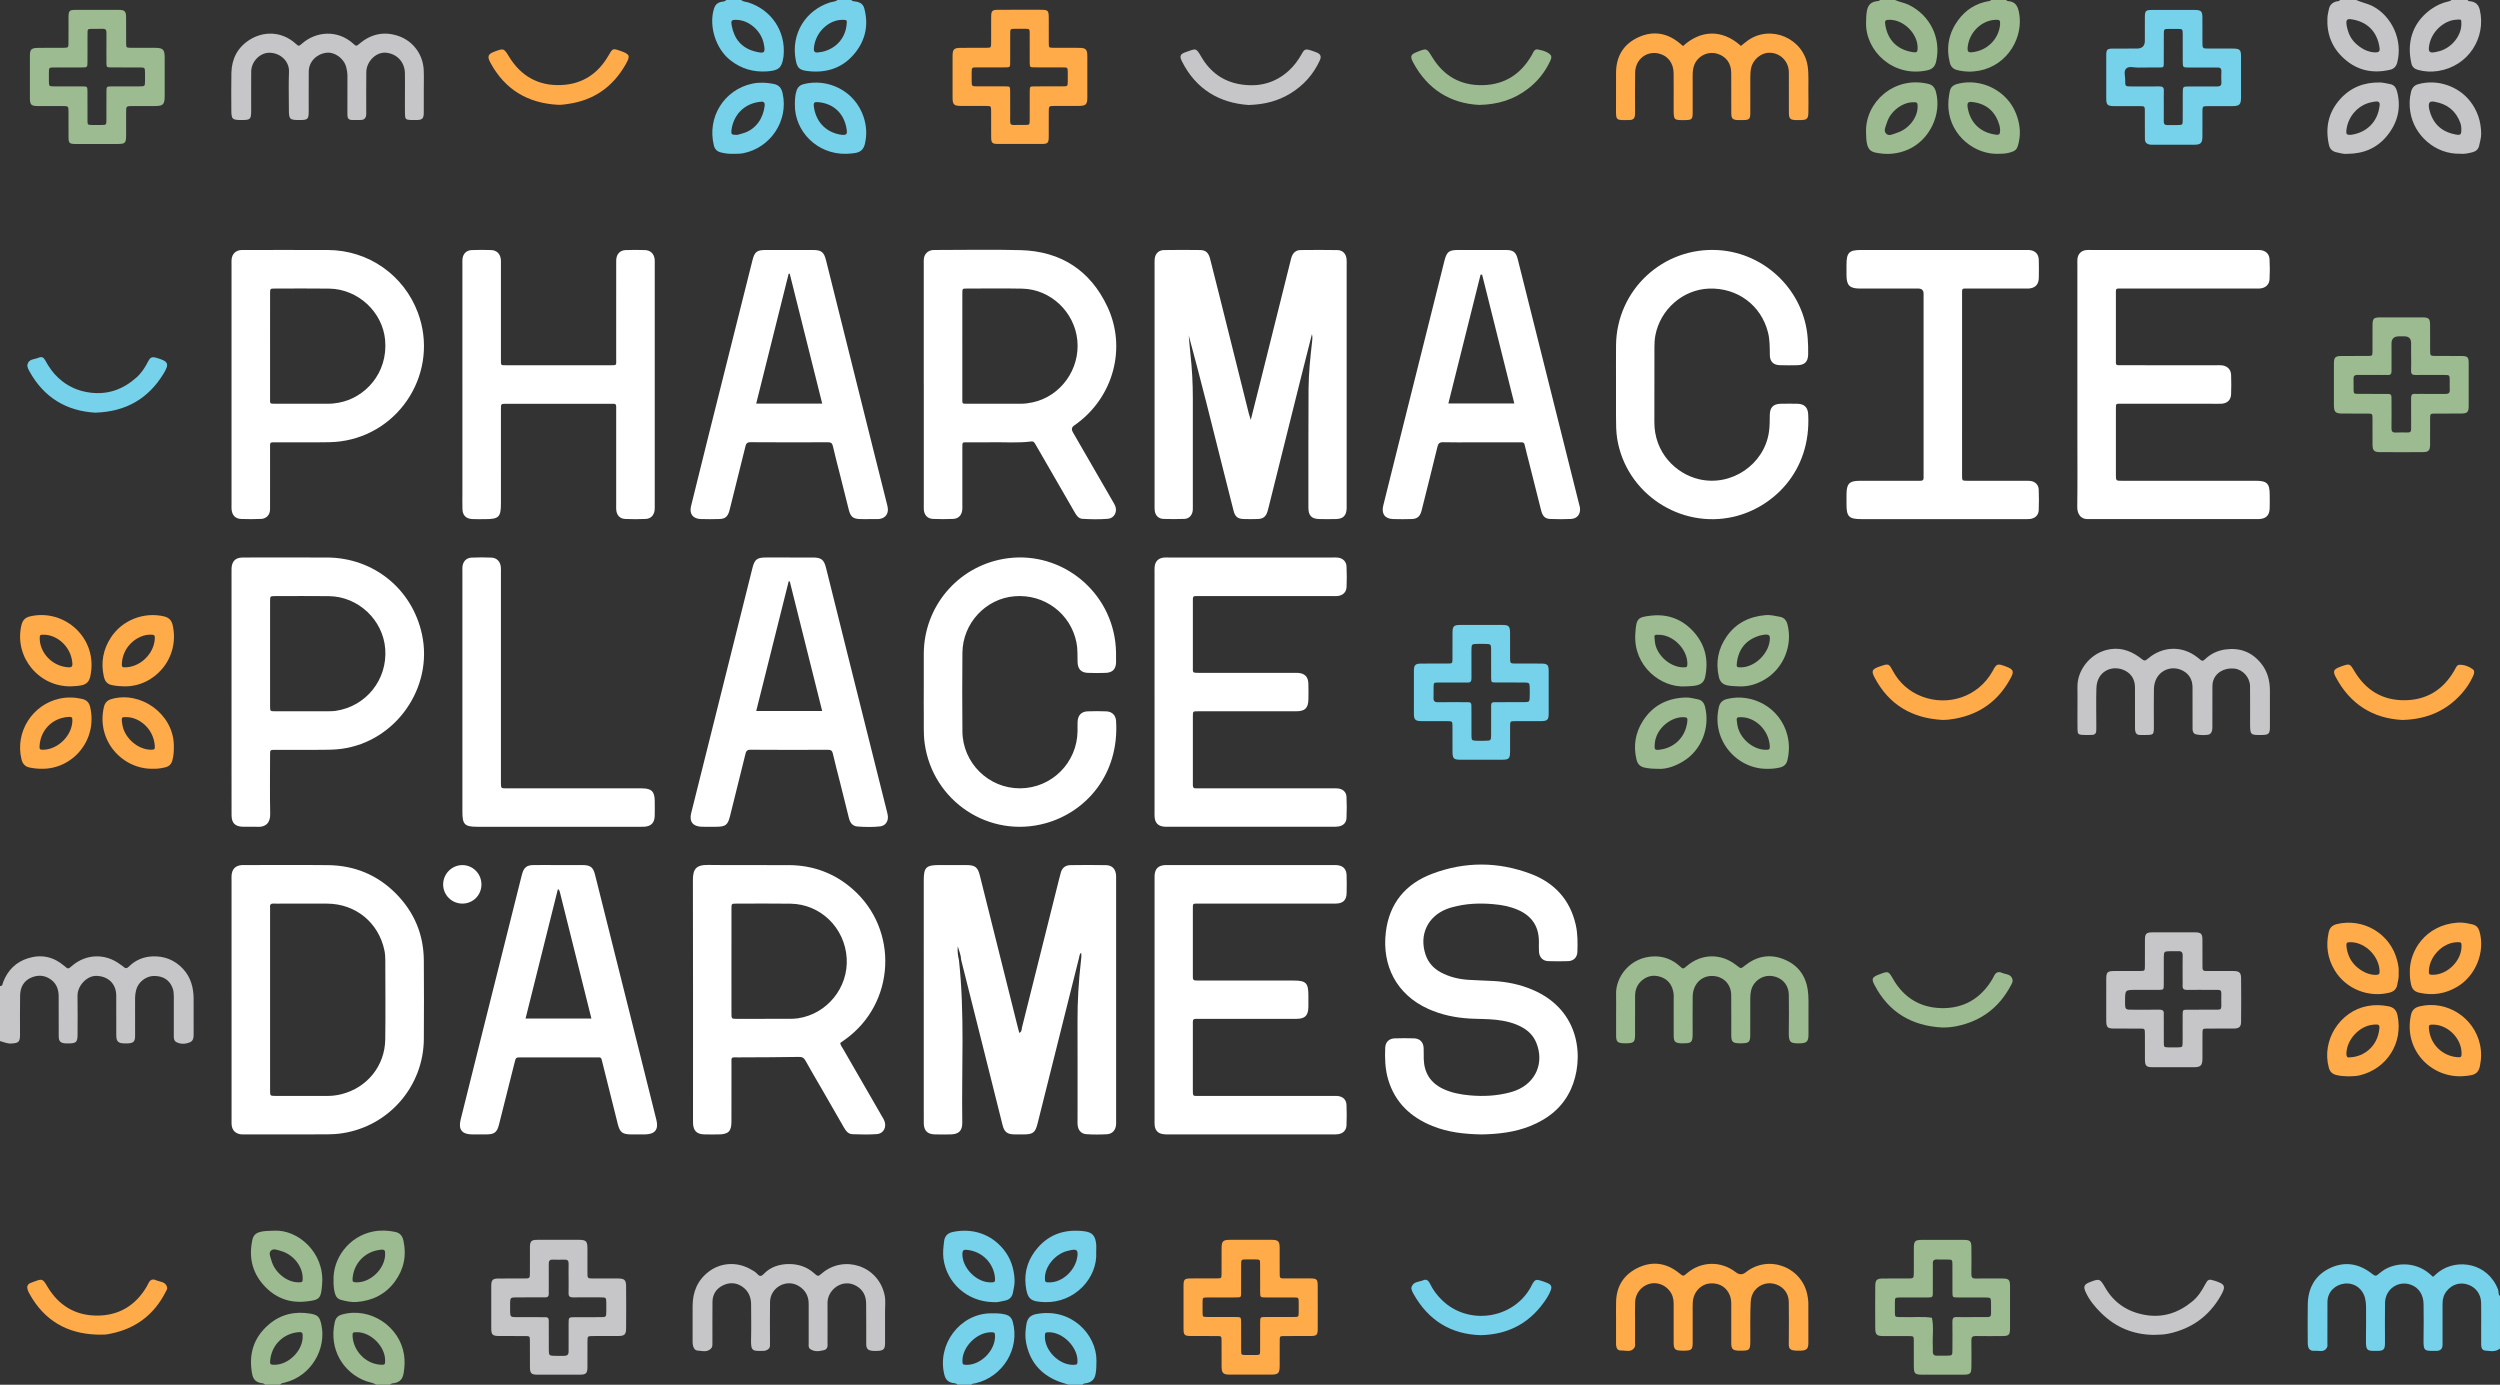 <?xml version="1.0" encoding="UTF-8"?>
<svg id="Calque_2" data-name="Calque 2" xmlns="http://www.w3.org/2000/svg" viewBox="0 0 3999 2215">
  <rect x="0" y="0" width="3999" height="2215" fill="#333333" stroke="none"/>
  <defs>
    <style>
      .cls-1 {
        fill: #76d1eb;
      }

      .cls-1, .cls-2, .cls-3, .cls-4, .cls-5 {
        stroke-width: 0px;
      }

      .cls-2 {
        fill: #c6c6c8;
      }

      .cls-3 {
        fill: #9cbb91;
      }

      .cls-4 {
        fill: #fff;
      }

      .cls-5 {
        fill: #ffab49;
      }
    </style>
  </defs>
  <g id="Calque_1-2" data-name="Calque 1">
    <path class="cls-2" d="M0,1577.29c4.5.19,4.05-3.8,5.02-6.29,7.46-19.18,20.66-32.38,40.45-38.39,21.42-6.5,40.64-1.9,57.55,12.59,5.95,5.1,5.9,5.21,12.16-.2,22.57-19.49,53.83-20.44,77.89-1.78,1.31,1.02,2.89,1.75,4.04,2.91,3.18,3.21,5.79,3.36,9.2-.09,10.03-10.16,22.87-15.39,36.66-16.16,19.46-1.09,36.74,5.61,50.08,20.23,12,13.15,16.51,29.33,16.65,46.82.14,18.66.03,37.32.03,55.97,0,5.75.19,11.93-6.26,14.49-6.96,2.76-14.41,3.14-21.26-.38-4.46-2.29-4.23-7.11-4.22-11.52.03-20.66-.02-41.31.03-61.97.01-4.36-.36-8.56-1.85-12.74-4.72-13.24-15.72-20.23-31.24-19.57-11.96.51-23.86,10.12-26.95,21.75-1.29,4.84-1.95,9.71-1.92,14.77.14,19.66.11,39.31.03,58.97-.04,9.38-2.4,11.79-11.59,12.33-1.99.12-4,.08-6,.01-9.47-.33-12.43-3.17-12.5-12.78-.14-21.32.06-42.65-.09-63.97-.13-18.81-12.98-30.7-31.51-31.29-15.2-.49-30.7,15.61-30.41,32.04.37,20.65.11,41.31.07,61.97-.02,11.76-2.15,13.88-13.92,14.04-1.67.02-3.34.08-5-.03-8.59-.59-11.18-3.13-11.22-11.72-.1-21.32.07-42.65-.09-63.97-.07-10.04-3.13-19.16-11.26-25.56-10.05-7.91-21.49-8.93-32.95-3.88-11.86,5.23-17.17,15.6-17.45,28.03-.47,20.98-.11,41.98-.15,62.97-.02,11.82-2.19,13.6-13.81,14.32-6.65.41-12.24-2.36-18.25-3.96v-87.96Z"/>
    <path class="cls-1" d="M3999,2157.03c-7.22,6.16-15.81,4.02-23.85,3.32-4.98-.43-6.35-5.07-6.29-9.9.12-9.65.03-19.31.02-28.97,0-12.65.21-25.31-.09-37.96-.32-13.5-8.59-24.44-21.03-28.66-12.64-4.29-25.22-.57-33.96,10.21-4.8,5.92-6.72,12.84-6.7,20.42.05,20.31.02,40.62,0,60.93,0,2.33.1,4.68-.16,6.98-.47,4.15-3.01,6.5-7.04,7.28-.65.13-1.32.14-1.99.15-20.24.3-21.58.86-21.19-19.46.35-18.31.2-36.63.03-54.94-.15-15.47-7.58-26.71-20.26-31.34-20-7.31-40.87,6.82-41.36,28.5-.44,19.64-.1,39.29-.11,58.93,0,2.66.09,5.33-.03,7.99-.36,7.63-2.67,10.14-10.3,10.29-18.3.35-20.48.95-20.08-18.54.36-17.31,0-34.63.13-51.94.04-4.72-.56-9.3-1.66-13.82-3.7-15.15-17.12-24.96-32.71-23.27-14.79,1.6-27.23,13.03-27.37,29.29-.19,21.64-.05,43.29-.1,64.93,0,2.97.69,6.16-1.01,8.81-4.88,7.61-12.66,3.84-19.24,4.53-4.63.48-8.71-1.09-10.33-5.97-.71-2.15-.85-4.57-.85-6.86-.06-20.64-.36-41.3.05-61.93.5-25.28,11.21-45.4,34.05-56.85,23.52-11.79,46.46-8.7,67.45,7.37,6.97,5.34,7.01,5.46,13.61-.2,20.74-17.79,55.82-19.63,79.87,1.33,1.74,1.51,3.45,3.05,5.41,4.78,3.21-2.81,6.03-5.62,9.18-7.98,29.55-22.12,78.55-14.41,94.85,28.4,1.28,3.37-.33,7.53,3.05,10.19v83.96Z"/>
    <path class="cls-3" d="M3209.2,0c.77,1.23,1.95,1.73,3.33,1.83,10.83.79,14.83,7.38,16.93,17.41,8.23,39.29-17.36,84.97-63.15,93.75-11.77,2.26-23.75,2.08-35.58-.91-6.5-1.64-10.23-5.39-11.85-11.92-6.11-24.74-1.57-47.49,13.32-67.88,12.23-16.75,28.84-27.18,49.55-30.56,1.37-.22,2.54-.67,3.46-1.72h23.99ZM3199.35,39.06c.2-6.75-.51-7.62-7.16-7.4-22.62.75-43.23,20.61-44.84,45.39-.29,4.44.94,7,6.03,6.61,25.36-1.95,44.06-21.61,45.97-44.6Z"/>
    <path class="cls-3" d="M3031.24,0c7.16,3.37,15.11,4.29,22.3,7.86,34.26,16.98,51.99,53.69,43.45,90.78-1.73,7.51-5.82,11.98-13.79,13.76-54.86,12.22-99.33-30.92-98.24-76.1.16-6.63.17-13.2,1.52-19.84,1.8-8.87,6.8-13.3,15.35-14.5,1.94-.27,4.05-.08,5.41-1.96h23.99ZM3023.49,31.66c-7.47-.19-8.86.92-7.86,7.57,3.76,24.91,19.4,40.53,44.34,44.23,6.34.94,7.47-.32,7.49-6.94.08-22.34-21.44-44.29-43.97-44.86Z"/>
    <path class="cls-3" d="M423.89,2215c-1.73-2.6-4.74-2.31-7.19-2.82-7.91-1.65-11.86-6.52-13.32-14.21-6.04-31.75,2.29-58.82,27.14-79.77,19.16-16.16,41.75-21.12,66.36-16.83,11.78,2.05,14.51,5.38,17.16,17.42,8.4,38.23-15.55,81.99-58.15,92.69-2.75.69-6.04.76-7.99,3.51h-23.99ZM439.55,2183.11c21.81-.34,43.44-21.36,44.58-43.31.44-8.49-.42-9.66-8.63-8.65-22.02,2.71-40.84,19.51-43.36,44.95-.63,6.33.47,7.11,7.42,7Z"/>
    <path class="cls-3" d="M601.85,2215c-5.07-3.37-11.19-3.76-16.73-5.84-35.5-13.28-59.47-50.2-49.62-94.31,1.58-7.08,5.44-10.54,12.38-12.4,45.05-12.02,91.79,19.8,98.42,64.74,1.49,10.12.97,19.79-.72,29.64-1.43,8.35-5.58,13.95-14.45,15.49-2.47.43-5.44.23-7.28,2.67h-21.99ZM616.07,2175.79c-.28-22.45-22.94-44.91-45.23-44.82-6.49.03-7.21.47-6.86,6.64,1.23,21.85,19.35,43.75,44.92,45.43,6.74.44,7.26-.34,7.17-7.26Z"/>
    <path class="cls-1" d="M1531.62,2215c-2.1-2.73-5.48-2.26-8.24-2.86-7.48-1.65-11.08-6.21-12.86-13.41-11.87-48.24,24.99-97.32,73.99-97.93,7.95-.1,15.87-.2,23.76,1.89,6.56,1.74,9.99,5.25,11.78,11.81,11.55,42.3-15.18,87.85-60.06,98.28-2.21.51-4.74.05-6.37,2.22h-21.99ZM1546.77,2183.2c22.25-.06,44.68-22.6,44.88-45.1.06-6.6-.6-7.21-7.54-6.98-21.94.71-44.12,22.99-44.58,44.78-.14,6.72.45,7.32,7.24,7.3Z"/>
    <path class="cls-1" d="M1709.57,2215c-5.93-1.92-12.01-3.46-17.76-5.81-27.98-11.41-44.78-31.89-50.52-61.75-1.87-9.75-1.04-19.11.43-28.63,1.39-9.04,5.47-14.8,15.44-16.76,56.6-11.13,97.1,32.99,96.72,74.57-.07,7.28-.03,14.5-1.52,21.79-1.63,7.99-6.02,12.1-13.54,13.96-2.46.61-5.47.04-7.26,2.62h-21.99ZM1715.82,2183.19c7.29.12,7.99-.6,7.68-7.83-.92-21.83-23.62-44.09-45.15-44.26-6.33-.05-6.83.42-6.94,6.64-.41,22.22,21.93,45.09,44.41,45.45Z"/>
    <path class="cls-1" d="M1361.66,0c2.81,3.02,6.87,1.97,10.29,3.02,5.64,1.74,9.1,4.86,10.62,10.63,6.85,25.88,2.09,49.62-14.34,70.42-19.4,24.56-45.63,33.23-76.22,29.61-13.08-1.55-16.7-4.71-19.16-17.59-8.08-42.33,16.1-79.81,54.75-92.15,4.03-1.29,8.58-1.01,12.06-3.95h21.99ZM1347.42,31.74c-22.06-.02-43.71,20.29-45.59,45.83-.35,4.75,1.59,6.87,6.32,6.29,2.62-.32,5.27-.56,7.83-1.16,21.25-5.05,36.04-21.39,38.24-43.11.77-7.64.76-7.89-6.8-7.84Z"/>
    <path class="cls-2" d="M3947.01,0c1.48,2.41,4.09,1.91,6.28,2.32,7.85,1.47,11.77,6.31,13.51,13.95,10.08,44.28-18.42,89.7-66.71,97.27-10.77,1.69-21.9,1.21-32.66-1.85-5.27-1.49-8.82-4.64-10.08-9.98-7.52-31.81.29-63.8,29.81-85.86,9.17-6.86,19.37-11.52,30.58-13.9,1.37-.29,2.5-.77,3.29-1.95h25.99ZM3937.18,38.98c.09-8.74.14-8.09-8.86-7.43-18.74,1.36-38.93,18.65-42.66,41.29-1.64,9.94.41,12.41,10.03,10.51,2.27-.45,4.53-.99,6.76-1.62,19.23-5.43,34.53-24.28,34.73-42.74Z"/>
    <path class="cls-1" d="M1185.7,0c3.06,3.02,7.35,2.66,11.03,3.83,37.16,11.78,60.26,46.18,56.74,84.86-.06.66-.09,1.33-.18,1.98-2.61,18-7.65,22.15-26.01,23.49-22.28,1.63-41.95-4.26-59.44-18.16-22.79-18.12-34.27-54.13-25.82-81.94,1.65-5.43,4.71-9.17,10.56-10.83,3.04-.87,6.8-.22,9.13-3.23h23.99ZM1178.95,31.79c-9.02-.33-10.05.81-8.41,9.5,4,21.22,15.81,35.46,37.08,41,15.51,4.04,17.16,2.41,13.97-12.99-4.14-19.97-23.27-36.8-42.64-37.51Z"/>
    <path class="cls-2" d="M3769.06,0c8.6,4.11,18.12,5.52,26.7,10.08,29.93,15.93,48.25,53.77,38.84,90.04-1.54,5.94-5.31,10.06-11.32,11.46-27.28,6.32-51.94,1.58-73.28-17.43-19.71-17.54-28.32-39.47-27.06-65.66.23-4.73,1.45-9.15,2.32-13.69,1.24-6.47,5.31-10.52,11.6-12.39,2.14-.63,4.8.07,6.21-2.42h25.99ZM3800.22,83.82c5-.09,6.8-1.91,6.19-6.65-3.43-26.72-20.06-43.16-46.57-46.52-4.75-.6-6.85,1.23-6.56,6.2.33,5.64,1.96,11.09,3.9,16.37,6.18,16.82,26.07,30.9,43.03,30.59Z"/>
    <path class="cls-4" d="M1533.89,1535.42c9.51,86.69,4.05,173.69,5.37,260.55.19,12.66-5.67,18.32-18.25,18.61-8.66.19-17.33.25-25.98-.02-11.53-.37-17.09-6.04-17.34-17.41-.16-7.32-.03-14.65-.03-21.98,0-122.57,0-245.14-.01-367.71,0-19.77,4-23.7,24.14-23.71,14.66,0,29.32-.04,43.97.01,14.08.05,18.25,3.29,21.65,16.87,20.02,80.01,40.01,160.02,60.03,240.03.95,3.78,1.95,7.55,3.01,11.61,4.35-1.96,3.63-5.94,4.35-8.79,19.72-78.37,39.25-156.8,58.83-235.21,1.05-4.19,2.14-8.37,3.29-12.54,2.14-7.78,7.61-11.76,15.36-11.86,18.99-.26,37.98-.37,56.96.03,10.04.21,15.56,6.51,16.08,16.72.1,1.99.03,4,.03,5.99,0,128.23,0,256.46,0,384.69,0,2.66.15,5.35-.08,7.99-.76,8.53-6.02,14.57-14.56,15.04-10.95.6-22,.63-32.95-.09-8.53-.56-13.47-6.71-14.05-15.43-.18-2.65-.05-5.33-.05-7.99,0-52.29.17-104.58-.05-156.88-.13-32.35,1.77-64.55,5.47-96.68.49-4.26,1.24-8.57.27-13.44-2.78,2.69-2.75,6.09-3.48,9-22.1,88.06-44.11,176.15-66.12,264.24-3.63,14.54-7.28,17.47-22.05,17.55-5,.03-10,.09-14.99-.02-11.66-.25-16.21-3.78-19.03-15.04-9.4-37.41-18.7-74.85-28.08-112.27-12.69-50.64-25.41-101.28-38.12-151.92-.28-7.62-3.35-14.5-5.38-21.65-.75,7.42.03,14.61,1.79,21.71Z"/>
    <path class="cls-4" d="M2000.73,671.76c5.19-20.67,9.99-39.67,14.74-58.69,16.21-64.88,32.39-129.75,48.59-194.63.64-2.58,1.17-5.21,2.08-7.7,2.39-6.56,7.06-10.67,14.14-10.75,19.66-.21,39.33-.32,58.98.03,8.63.15,13.97,5.98,14.72,14.62.26,2.98.14,5.99.14,8.99,0,127.94,0,255.88,0,383.83,0,2,.06,4-.02,6-.46,11.19-5.54,16.47-16.65,16.79-8.99.25-18,.21-26.99.02-12.34-.25-17.48-5.38-17.53-17.87-.12-33.32-.06-66.64-.02-99.95.04-29.99.06-59.97.25-89.96.16-25.35,2.77-50.53,5.64-75.69.41-3.61,1.01-7.23-.2-12.43-5.87,23.24-11.44,45.08-16.9,66.94-17.57,70.36-35.1,140.74-52.65,211.1-.48,1.94-.97,3.88-1.57,5.78-2.51,8.03-6.79,11.64-15.12,11.99-7.65.32-15.33.3-22.99.05-9.5-.31-13.65-3.61-16.14-13.19-5.37-20.61-10.49-41.27-15.65-61.93-18.21-72.91-36.39-145.83-56.05-218.61.83,9.47,1.46,18.97,2.53,28.42,2.7,23.86,3.99,47.79,3.99,71.8.01,57.64.02,115.28,0,172.92,0,3.32.18,6.8-.72,9.91-1.84,6.33-6.37,10.3-13.07,10.49-10.99.32-22,.47-32.98.03-8.41-.33-13.4-5.59-14.24-13.87-.33-3.3-.19-6.66-.19-9.99,0-127.28,0-254.55,0-381.83,0-3.33-.15-6.68.16-9.99.8-8.56,6.25-14.25,14.95-14.39,19.32-.33,38.66-.29,57.98-.03,8.75.12,13.23,4.35,15.69,13.88,4.66,18.04,9.17,36.11,13.69,54.19,16.12,64.55,32.21,129.11,48.34,193.65.71,2.83,1.7,5.58,3.09,10.06Z"/>
    <path class="cls-4" d="M1344,1668.33c.63,4.03,3.09,6.87,4.88,10,20.42,35.49,40.9,70.95,61.36,106.41,1.33,2.31,2.79,4.56,3.91,6.96,4.87,10.44-.32,21.54-11.59,22.42-12.91,1.01-25.96.54-38.94.14-6.63-.2-10.43-5.04-13.55-10.52-11.54-20.24-23.22-40.41-34.86-60.59-8.99-15.57-18.2-31.01-26.89-46.74-2.66-4.81-5.57-5.86-11.02-5.75-31.64.6-63.3.5-94.95.72-14.05.1-12.26-1.84-12.3,12.04-.09,30.32,0,60.63-.04,90.95-.02,15.26-4.98,20.12-20.47,20.23-7.66.05-15.33.18-22.99-.04-12.12-.34-17.5-5.81-17.99-17.91-.08-2-.02-4-.02-6,0-127.59.15-255.18-.18-382.78-.04-16.96,4.55-24.59,24.01-24.32,43.31.6,86.63-.07,129.95.28,38.4.31,72.47,12.89,101.47,38.29,74.36,65.11,68.59,182.8-11.72,240.49-2.69,1.93-5.4,3.83-8.07,5.72ZM1170.02,1537.01c0,27.96-.02,55.93.01,83.89.01,8.73.08,8.83,8.58,8.84,27.97.04,55.94.05,83.91-.03,4.65-.01,9.36-.15,13.95-.84,46.61-6.96,80.76-49.19,77.9-96.15-2.96-48.56-41.75-86.47-89.78-87.19-28.96-.43-57.94-.14-86.9-.09-7.52.01-7.64.14-7.65,7.68-.05,27.96-.02,55.93-.02,83.89Z"/>
    <path class="cls-4" d="M1477.65,614.64c0-63.95,0-127.9,0-191.85,0-3-.19-6.02.16-8.98.89-7.46,6.2-12.76,13.64-13.77,1.97-.27,3.99-.16,5.99-.16,44.97,0,89.97-.97,134.92.24,64.48,1.73,111.77,32.31,139.13,90.68,30.88,65.88,9.46,144-49.51,187.16-1.34.98-2.73,1.91-4.07,2.89q-5.39,3.94-1.99,10.14c.8,1.46,1.66,2.89,2.49,4.33,20.47,35.45,40.95,70.9,61.41,106.36,1.49,2.59,3.1,5.16,4.19,7.93,3.57,9.09-1.82,19.34-11.45,20.21-13.59,1.22-27.29.86-40.93.11-6.4-.35-9.58-5.21-12.49-10.29-15.25-26.55-30.6-53.05-45.91-79.56-5.66-9.8-11.36-19.57-16.98-29.4-1.53-2.67-2.84-5-6.76-4.5-21.23,2.73-42.58.9-63.88,1.31-12.32.24-24.65.02-36.98.05-9.74.02-9.28-.98-9.28,9.01,0,30.31,0,60.62,0,90.93,0,2.66.17,5.35-.09,7.99-.87,8.68-6.13,14.25-14.81,14.61-10.64.44-21.33.44-31.97,0-8.69-.35-14-6-14.74-14.61-.23-2.65-.07-5.33-.07-7.99,0-64.28,0-128.57,0-192.85ZM1539.33,552.69c0,28.28,0,56.57,0,84.85,0,8.43-.72,8.28,7.95,8.28,28.62-.03,57.25-.07,85.87,0,6.38.02,12.61-.9,18.79-2.23,44.83-9.64,75.96-53.05,71.36-99.38-4.5-45.29-42.88-81.59-88.09-82.49-29.61-.59-59.24-.19-88.86-.15-6.84,0-6.97.17-6.99,7.26-.06,27.95-.02,55.9-.03,83.86Z"/>
    <path class="cls-4" d="M370.38,1598.28c0-63.29,0-126.59,0-189.88,0-2.66-.13-5.34.05-7.99.67-10.24,6.21-15.85,16.32-16.62,1.33-.1,2.66-.04,4-.04,44.65,0,89.3-.36,133.94.12,42.56.46,79.37,15.66,109.27,46.17,28.79,29.37,43.67,64.89,43.98,106.09.31,41.97.29,83.95.02,125.92-.47,75.36-55.69,139.21-130.18,150.65-8.2,1.26-16.59,1.79-24.89,1.82-43.65.18-87.3.09-130.94.08-2.33,0-4.69.11-6.99-.2-8.14-1.1-13.3-6.17-14.36-14.27-.39-2.95-.2-5.99-.2-8.98,0-64.29,0-128.58,0-192.88ZM432.02,1598.25c0,48.63-.01,97.26.01,145.89,0,8.77.08,8.86,8.56,8.87,27.98.04,55.97-.02,83.95.02,7.38,0,14.63-1.02,21.74-2.8,40.98-10.24,69.41-45.31,69.97-87.67.56-42.29.15-84.6.08-126.9,0-5.31-.38-10.62-1.5-15.88-9.48-44.25-46.05-74.09-91.43-74.34-24.32-.13-48.64-.03-72.96-.03-4,0-8.01.21-11.99-.05-4.5-.3-7.08.88-6.47,6.01.27,2.3.04,4.66.04,6.99,0,46.63,0,93.26,0,139.89Z"/>
    <path class="cls-4" d="M1846.8,1107.52c0-63.63,0-127.25,0-190.88,0-3.33-.15-6.68.15-9.99.78-8.62,6.1-13.93,14.75-14.78,2.64-.26,5.33-.09,7.99-.09,87.3,0,174.59,0,261.89,0,3,0,6.04-.2,8.98.22,7.57,1.09,12.97,6.28,13.33,13.93.51,10.97.54,21.99.08,32.96-.37,8.59-6.18,13.81-14.88,14.53-2.65.22-5.33.07-7.99.07-70.64,0-141.27-.01-211.91.01-12.15,0-11.08-1.32-11.09,11.38-.03,33.65-.01,67.29,0,100.94,0,10.42-1.23,10.5,10.14,10.49,49.98-.03,99.96-.01,149.93-.01,2.67,0,5.34-.12,7.99.05,10.88.7,16.33,6.12,16.72,17.15.3,8.32.15,16.65.05,24.98-.18,14.06-5.36,19.26-19.41,19.28-50.31.05-100.62.02-150.93.02-1.67,0-3.33,0-5,0-9.8-.03-9.51-.73-9.5,10.05.02,31.98,0,63.96,0,95.94,0,4,.11,8-.01,11.99-.12,3.79,1.49,5.52,5.32,5.3,2.32-.13,4.66-.02,7-.02,69.97,0,139.94,0,209.91,0,3,0,6.01-.13,8.99.09,8.39.61,14.14,5.41,14.55,13.55.57,11.29.51,22.65,0,33.95-.33,7.44-5.18,12.1-12.59,13.34-3.26.55-6.63.5-9.95.5-87.3.02-174.59.02-261.89.01-2.66,0-5.35.1-7.98-.21-8.92-1.05-13.75-6.01-14.49-14.92-.27-3.31-.15-6.66-.15-9.99,0-63.29,0-126.59,0-189.88Z"/>
    <path class="cls-4" d="M2369.47,1814.63c-26.59-.5-53-3.29-78.08-13.44-34.9-14.12-60.05-37.64-70.94-74.62-4.86-16.51-5.36-33.48-4.67-50.49.37-9.22,6.13-14.82,15.29-15.12,10.32-.34,20.66-.34,30.97,0,9.14.31,14.68,5.98,15.21,15.18.34,5.98-.04,11.99.17,17.98.77,21.93,10.65,37.96,30.72,47.51,13.76,6.54,28.4,9.21,43.39,10.55,21.74,1.94,43.24.76,64.38-4.92,3.2-.86,6.36-1.94,9.45-3.17,31.68-12.62,45.11-44.62,32.06-76.24-4.51-10.94-12.25-18.86-22.49-24.53-13.05-7.22-27.24-10.46-41.9-12.08-13.93-1.54-27.95-1.16-41.91-1.96-23.1-1.32-45.47-5.94-66.68-15.54-50.91-23.04-74.04-69.73-67.67-122.64,5.57-46.26,31.59-77.28,74.06-93.38,52.35-19.86,105.84-19.63,158.2.24,37.45,14.21,62.35,41.13,71.48,81.11,3.29,14.43,3.2,29.11,2.67,43.75-.31,8.62-6.13,14.32-14.68,14.61-10.65.37-21.33.37-31.97-.01-8.52-.31-14.07-5.98-14.74-14.66-.44-5.63-.13-11.32-.16-16.98-.12-24.3-11.63-40.95-33.83-50.5-12.38-5.33-25.42-7.76-38.73-8.96-22.38-2.01-44.57-1.13-66.36,4.94-2.88.8-5.75,1.69-8.53,2.78-30.78,12.06-44.48,41.77-33.79,73.2,4.28,12.6,12.57,21.76,24.16,28.05,13.71,7.43,28.57,10.92,43.95,12.02,13.95.99,27.96,1.11,41.92,1.98,21.07,1.32,41.5,5.63,61.01,13.91,78.13,33.18,82.62,112.13,61.4,159.06-13.04,28.84-36.06,47.27-64.92,58.88-25.1,10.09-51.48,13-78.45,13.5Z"/>
    <path class="cls-4" d="M3322.97,614.73c0-63.97,0-127.94,0-191.91,0-3-.18-6.02.14-8.99.8-7.49,6.04-12.84,13.54-13.78,2.96-.37,5.99-.18,8.99-.18,87.31,0,174.62,0,261.92,0,2.33,0,4.67-.1,7,.04,9.13.55,15.31,5.8,15.81,14.81.59,10.63.57,21.34,0,31.96-.46,8.57-6.36,13.9-14.89,14.75-2.97.3-5.99.12-8.99.12-70.31,0-140.63-.02-210.94.03-12.35,0-10.93-1.58-10.96,11.37-.06,33.65-.05,67.3,0,100.95.01,11.29-1.1,10.32,10.02,10.32,50.32.02,100.64,0,150.96.02,3,0,6.03-.21,8.99.18,8.48,1.11,14.02,6.75,14.33,15.3.37,10.31.4,20.67-.02,30.98-.37,9.12-6.23,14.61-15.38,15.08-5.32.27-10.66.07-15.99.07-47.65,0-95.31-.02-142.96.01-10.26,0-9.96-1.43-9.96,9.4,0,34.65-.01,69.3,0,103.95,0,9.8.05,9.85,9.69,9.85,69.31.02,138.63,0,207.94,0,2,0,4,0,6,0,18.14.04,22.38,4.26,22.41,22.34.01,7.33.22,14.67-.06,21.99-.43,11.05-5.85,16.35-16.81,16.88-2.33.11-4.66.04-7,.04-86.64,0-173.28,0-259.92,0-1.33,0-2.67-.1-4,.01-14.43,1.26-20.22-7.8-20.05-19.69.54-37.97.2-75.96.2-113.94,0-27.32,0-54.64,0-81.96Z"/>
    <path class="cls-4" d="M1846.85,1599.38c0-63.63,0-127.25,0-190.88,0-2.66-.09-5.33.04-7.99.51-10.84,5.93-16.18,16.97-16.74,1.99-.1,4-.02,6-.02,86.96,0,173.93,0,260.89,0,2.33,0,4.67-.11,7,.04,10.44.68,15.97,6.03,16.28,16.34.29,9.65.29,19.33,0,28.98-.32,10.84-5.96,16.09-17.17,16.26-10.66.17-21.32.04-31.99.04-61.97,0-123.95-.01-185.92.01-11.8,0-10.85-1.24-10.86,10.56-.02,33.65-.01,67.29,0,100.94,0,11.92-1.12,11.57,11.16,11.57,49.98-.02,99.96-.02,149.94,0,20,0,23.73,3.81,23.74,24.09,0,6,.08,11.99-.02,17.99-.22,14.05-5.32,19.18-19.49,19.2-50.98.06-101.96,0-152.94.04-13.62.01-12.37-1.56-12.38,12.18-.03,33.65,0,67.29-.02,100.94,0,11.38-.2,10.08,10.45,10.09,70.64.02,141.27,0,211.91,0,2.67,0,5.34-.1,8,.05,9.42.52,15.12,5.6,15.48,14.8.42,10.64.39,21.32-.02,31.97-.3,7.98-5.01,12.92-12.81,14.33-2.92.53-5.97.43-8.96.43-87.63.02-175.26.02-262.89,0-3.32,0-6.71.04-9.93-.6-7.38-1.47-11.53-6.22-12.27-13.75-.32-3.3-.19-6.65-.19-9.98,0-63.63,0-127.25,0-190.88Z"/>
    <path class="cls-4" d="M739.66,615.5c0-63.95,0-127.9,0-191.85,0-3-.15-6.01.09-8.99.7-8.53,6.16-14.28,14.77-14.63,10.31-.42,20.66-.37,30.98-.04,9.05.29,14.66,5.91,15.66,15,.29,2.64.12,5.32.13,7.99,0,48.3,0,96.59,0,144.89,0,2-.02,4,0,6,.1,11.34-1.14,10.35,9.97,10.37,19.99.04,39.98.01,59.97.01,34.65,0,69.29.01,103.94,0,12.14,0,10.47.7,10.48-10.91.05-49.96.02-99.92.02-149.89,0-2.66-.12-5.34.05-7.99.58-9.16,6.01-15.06,15.05-15.42,10.31-.41,20.66-.37,30.98-.02,8.62.29,14.22,5.72,15.39,14.2.36,2.62.18,5.32.18,7.98,0,128.57,0,257.14,0,385.71,0,2.99.18,6.04-.3,8.97-1.24,7.7-6.27,12.85-14.04,13.2-10.97.5-21.99.55-32.96.03-8.67-.4-13.71-6.21-14.3-14.99-.18-2.65-.06-5.33-.06-7.99,0-49.63,0-99.26,0-148.89,0-2.33-.13-4.67.02-6.99.24-3.68-1-5.71-5.03-5.39-1.99.16-4,.02-5.99.02-53.97,0-107.94,0-161.91,0-1.33,0-2.67-.02-4,0-7.32.15-7.44.16-7.45,7.88-.04,50.63-.02,101.26-.02,151.88,0,21.36-3.43,24.75-25.06,24.76-7,0-14.01.23-20.98-.14-9.85-.53-15.22-6.05-15.5-15.89-.26-8.99-.07-17.98-.07-26.98,0-57.29,0-114.58,0-171.87Z"/>
    <path class="cls-4" d="M370.36,1107.03c0-63.29,0-126.58,0-189.87,0-2.66-.09-5.33.03-7.99.53-11.37,6.19-17.2,17.55-17.34,18.32-.21,36.65-.06,54.97-.06,26.65,0,53.31-.07,79.96.02,74.62.26,136.29,50.07,152.09,122.75,18.57,85.43-41.9,171.56-128.45,183.26-10.97,1.48-21.9,1.63-32.89,1.64-24.65.03-49.31-.03-73.96.03-7.51.02-7.62.14-7.63,7.7-.05,31.64-.47,63.3.18,94.93.3,14.57-7.62,21.24-20.53,20.49-7.64-.45-15.33.09-22.98-.12-12.72-.35-18.21-5.8-18.29-18.58-.16-24.98-.05-49.96-.05-74.95,0-40.64,0-81.28,0-121.91ZM432.01,1045.54c0,27.96-.02,55.91.01,83.87.01,8.2.09,8.31,8,8.33,28.63.04,57.26.02,85.89-.04,3.66,0,7.35-.07,10.96-.6,49.1-7.21,82.86-50.25,79.37-98.84-3.32-46.27-42.82-84.11-90.15-84.68-28.62-.35-57.26-.11-85.88-.07-8.07.01-8.17.11-8.18,8.16-.04,27.96-.02,55.91-.02,83.87Z"/>
    <path class="cls-4" d="M370.36,615.13c0-63.95,0-127.9,0-191.84,0-3-.21-6.03.17-8.98,1.1-8.5,6.73-13.7,15.28-14.38,1.66-.13,3.33-.05,5-.05,44.64,0,89.28-.14,133.92.04,64.53.26,121.37,40.08,143.81,100.45,34.42,92.59-26.77,193.34-124.82,205.78-10.98,1.39-21.92,1.33-32.91,1.36-22.99.06-45.97.02-68.96.02-10.75,0-9.85-.62-9.85,9.54-.01,30.97,0,61.95-.02,92.92,0,2.99.14,6.07-.51,8.94-1.41,6.24-6.76,10.85-13.72,11.13-10.64.43-21.32.5-31.96.09-9.25-.36-14.47-5.89-15.34-15.19-.25-2.64-.09-5.33-.09-7.99,0-63.95,0-127.9,0-191.84ZM432.01,554.11c0,27.63,0,55.25,0,82.88,0,8.89-1.04,8.85,8.47,8.84,28.3-.03,56.59-.02,84.89-.02,5.68,0,11.24-.71,16.84-1.73,40.87-7.44,78.67-46.53,73.82-100.27-4.04-44.76-43.32-81.49-89.42-82.15-28.96-.41-57.92-.13-86.89-.09-7.56.01-7.68.14-7.7,7.66-.05,28.29-.02,56.58-.02,84.87Z"/>
    <path class="cls-4" d="M2370,399.87c12.99,0,25.98-.07,38.97.02,11.69.08,15.95,3.3,18.88,14.93,13.48,53.53,26.83,107.08,40.24,160.63,19.3,77.09,38.6,154.18,57.9,231.27.48,1.93,1.14,3.85,1.36,5.82,1.12,9.88-4.47,17.13-14.45,17.6-10.97.51-21.99.45-32.96.02-8.36-.33-12.34-4.27-14.74-13.64-6.67-26.1-13.17-52.23-19.74-78.35-1.78-7.09-3.71-14.16-5.31-21.29-2.33-10.43-1.93-9.32-11.6-9.33-23.98-.02-47.97,0-71.95,0-15.99,0-31.99.31-47.96-.16-5.93-.17-8.01,1.92-9.34,7.4-7.73,32-15.82,63.91-23.79,95.85-.64,2.58-1.19,5.19-1.99,7.73-2.53,8.03-6.73,11.59-15.19,11.88-9.98.34-19.99.35-29.97.04-13.11-.41-18.95-8.45-15.73-21.5,7.8-31.64,15.72-63.26,23.62-94.87,24.37-97.42,48.76-194.85,73.14-292.27.32-1.29.59-2.59.93-3.88,3.97-15.33,7.17-17.85,22.72-17.88,12.32-.02,24.65,0,36.97,0ZM2370.78,439.28c-.82.03-1.64.06-2.46.08-17.12,68.47-34.25,136.93-51.52,206.02h105.49c-17.26-69.08-34.38-137.59-51.51-206.11Z"/>
    <path class="cls-4" d="M1019.86,1814.61c-3.33,0-6.66.02-10,0-14.24-.09-18.3-3.18-21.72-16.81-8.09-32.27-16.13-64.55-24.19-96.82-.48-1.94-1.06-3.85-1.46-5.8-.54-2.68-1.97-4.02-4.81-3.82-1.66.12-3.33.01-5,.01-39.65,0-79.3-.01-118.96,0-8.42,0-8.5.04-10.51,8.01-8.38,33.22-16.66,66.46-25.07,99.67-3.05,12.07-7.26,15.36-19.55,15.53-8,.11-16,.12-23.99,0-15.71-.23-21.64-8-17.82-23.37,11.8-47.46,23.63-94.9,35.49-142.34,20.5-81.97,41.04-163.92,61.57-245.88.48-1.94,1.01-3.86,1.57-5.78,2.81-9.53,7.26-13.21,17.18-13.42,11.32-.23,22.66-.06,33.99-.06,14.99,0,29.99-.06,44.98.02,13,.07,17.24,3.35,20.36,15.82,24.58,98.09,49.14,196.2,73.69,294.3,8.16,32.59,16.33,65.18,24.4,97.8,3.73,15.09-2.39,22.7-18.17,22.93-4,.06-8,0-12,0ZM946.04,1629.24c-16.96-67.98-33.74-135.28-50.55-202.57-.31-1.26-.98-2.43-1.55-3.61-.11-.24-.56-.42-.86-.44-1.33-.06.17,1.23-.79.04-17.16,68.69-34.29,137.26-51.6,206.57h105.36Z"/>
    <path class="cls-4" d="M1262.97,891.78c12.33,0,24.66-.03,36.98,0,13.95.05,18.06,3.28,21.49,17.02,11.51,46.14,22.95,92.31,34.49,138.45,20.82,83.25,41.7,166.48,62.53,249.72.73,2.9,1.58,5.82,1.81,8.78.67,8.52-4.23,15.27-12.75,16.19-11.92,1.3-23.96,1.01-35.91.13-8.13-.6-11.93-6.35-13.76-13.76-4.7-19.05-9.44-38.09-14.21-57.13-3.8-15.16-7.92-30.25-11.33-45.5-1.11-4.97-3.2-6.33-8-6.32-41.31.15-82.63.26-123.94-.09-6.81-.06-7.27,4.01-8.37,8.46-8.1,32.6-16.19,65.21-24.29,97.81-3.47,13.96-7.09,16.83-21.51,16.94-8,.06-16,.21-23.99-.04-13.86-.43-19.96-8.2-16.63-21.68,12.47-50.36,25.16-100.67,37.74-151,20.09-80.34,40.15-160.69,60.23-241.03,3.46-13.86,7.31-16.93,21.44-16.97,12.66-.04,25.32,0,37.98,0ZM1209.67,1137.31h105.48c-17.38-69.51-34.6-138.4-51.83-207.3-.58-.06-1.15-.11-1.73-.17-17.22,68.81-34.44,137.63-51.93,207.47Z"/>
    <path class="cls-4" d="M1388.6,830.36c-4,0-8,.08-11.99-.01-11.92-.27-16.01-3.48-18.92-14.99-4.73-18.7-9.35-37.42-14.05-56.13-3.8-15.16-7.92-30.25-11.32-45.5-1.12-5.01-3.27-6.3-8.02-6.28-41.31.14-82.62.25-123.92-.09-6.8-.06-7.3,3.96-8.42,8.46-8.03,32.27-16.06,64.54-24.1,96.81-.48,1.93-.9,3.89-1.52,5.78-2.7,8.18-6.64,11.52-15.23,11.81-9.98.34-19.99.36-29.98.04-12.72-.4-18.76-8.19-15.75-20.57,8.81-36.19,17.81-72.33,26.86-108.46,23.74-94.84,47.53-189.67,71.3-284.51,3.5-13.96,7.11-16.83,21.46-16.84,24.98-.03,49.97-.03,74.95,0,14.09.02,18.04,3.13,21.49,16.94,24.81,99.37,49.6,198.75,74.42,298.11,7.49,30.01,15.08,59.99,22.59,89.99.73,2.9,1.57,5.82,1.8,8.78.71,8.96-4.67,15.29-13.66,16.45-.66.08-1.33.14-1.99.14-5.33.01-10.66,0-15.99,0v.05ZM1315.21,645.56c-17.48-69.88-34.72-138.81-51.96-207.74-.57.02-1.14.04-1.72.06-17.26,69.04-34.51,138.07-51.91,207.68h105.59Z"/>
    <path class="cls-4" d="M1477.67,1106.31c0-20.32-.09-40.63.02-60.95.41-74.83,53.76-138.2,127.26-151.3,86.37-15.39,168.33,45.6,179.11,133.06,1.31,10.65,1.36,21.26,1.22,31.9-.15,11.08-5.56,16.87-16.34,17.29-9.65.38-19.33.38-28.97,0-10.79-.42-15.97-6.21-16.29-17.34-.3-10.29.32-20.57-1.69-30.85-9.12-46.5-51.25-78.25-99.09-74.36-46.25,3.76-82.99,43.23-83.43,90.39-.39,41.96-.39,83.93,0,125.89.47,50.57,41.97,91.2,92.26,90.98,50.44-.23,91.25-40.84,91.9-91.5.06-4.99-.12-10,.08-14.99.4-10.23,5.99-16.29,16.04-16.67,9.98-.38,20-.39,29.97.04,9.09.39,14.98,6.24,15.54,15.15,5.35,85.48-47.66,145.82-112.75,163.84-90.13,24.96-180.56-35.08-193.41-127.74-2.17-15.62-1.13-31.25-1.4-46.88-.21-11.99-.04-23.98-.04-35.97Z"/>
    <path class="cls-4" d="M2584.98,615.57c0-20.99-.15-41.98.03-62.97.73-88.79,75.16-158.07,163.74-152.51,75.53,4.74,137.37,65.68,142.86,140.91.63,8.63.92,17.31.73,25.95-.25,11.76-5.66,17.01-17.29,17.25-9.33.19-18.67.25-27.99-.03-10.43-.31-15.89-5.8-16.02-16.28-.16-12.33.05-24.62-3.08-36.71-11.16-43.11-48.88-71.05-94.09-69.54-41.59,1.39-77.99,32.93-85.93,74.78-1.17,6.18-1.5,12.59-1.52,18.9-.13,39.98.06,79.96-.1,119.94-.2,48.33,33.9,82.7,71.97,91.44,51.36,11.78,103.68-23.6,111.32-75.63,1.37-9.3,1.19-18.59,1.38-27.9.23-11.48,5.77-17.07,17.25-17.31,8.99-.19,18-.21,26.99,0,10.88.26,16.54,5.76,17.14,16.64,5.1,93.3-58.17,149.95-119.09,164.07-85.63,19.85-171.97-37.36-186.32-124.18-1.97-11.94-1.93-23.87-1.98-35.85-.07-16.99-.02-33.98-.02-50.97h.02Z"/>
    <path class="cls-4" d="M3076.97,614.4v-139.88c0-1.67.02-3.33,0-5q-.13-7.86-8.45-7.97c-1.67-.02-3.33,0-5,0-29.65,0-59.29.03-88.94-.01-15.77-.02-20.84-5.17-20.92-21.02-.03-5.66,0-11.32,0-16.98.01-19.46,4.12-23.66,23.19-23.66,87.27,0,174.55,0,261.82,0,2.33,0,4.67-.1,6.99.05,9.62.63,15.3,6.21,15.58,15.94.29,9.65.24,19.32.02,28.97-.23,10.3-5.83,15.99-15.95,16.68-2.32.16-4.66.04-6.99.04-29.65,0-59.29-.04-88.94.02-11.88.02-10.85-1.47-10.85,10.5-.03,74.6-.01,149.2-.01,223.8,0,21.65-.04,43.3.02,64.94.02,8.11.14,8.21,8.33,8.23,30.65.05,61.29.01,91.94.03,3,0,6.02-.12,8.98.23,7.56.89,13.02,6.1,13.34,13.75.45,10.97.45,21.99.03,32.96-.32,8.12-5.82,13.26-14.08,14.14-2.97.32-5.99.21-8.98.21-86.94,0-173.88.01-260.82,0-19.55,0-23.58-4-23.6-23.21,0-5.33,0-10.66,0-15.99.03-17.59,4.39-22.08,21.61-22.1,29.98-.03,59.96,0,89.94-.01,2.33,0,4.67-.09,6.99-.02,3.34.1,4.89-1.41,4.76-4.78-.09-2.33,0-4.66,0-6.99,0-47.62,0-95.25,0-142.87Z"/>
    <path class="cls-4" d="M739.66,1106.86c0-63.95,0-127.91,0-191.86,0-2.66-.13-5.34.07-7.99.63-8.57,5.91-14.59,14.44-15.03,10.63-.54,21.33-.49,31.97-.03,8.47.37,13.98,6.13,14.97,14.67.38,3.29.17,6.65.17,9.98,0,109.92,0,219.84,0,329.77,0,2-.02,4,0,6,.11,8.59.12,8.67,8.82,8.68,69.96.02,139.93.01,209.89.01,2.33,0,4.66-.01,7,0,15.31.1,20.22,5.01,20.32,20.4.05,7.99.23,16-.05,23.98-.39,10.93-5.9,16.34-16.82,17.02-2.32.15-4.66.05-6.99.05-86.62,0-173.25,0-259.87,0-20.26,0-23.91-3.64-23.91-23.79,0-63.95,0-127.91,0-191.86Z"/>
    <path class="cls-3" d="M155.19,230.35c-11.66,0-23.33.11-34.99-.04-9.08-.11-10.5-1.5-10.59-10.44-.15-13.66,0-27.32-.06-40.98-.05-9.13-.12-9.19-9.56-9.23-13.33-.05-26.66.07-39.99-.04-10.07-.09-12.13-2.19-12.16-12.47-.08-22.66-.07-45.31,0-67.97.03-9.98,2.03-12.3,12.27-12.57,13.65-.37,27.32-.04,40.99-.15,8.26-.06,8.38-.18,8.45-8.41.11-13.33-.02-26.65.05-39.98.06-11.13,1.09-12.25,11.81-12.29,22.66-.07,45.32-.08,67.98,0,10.24.04,12.25,2.07,12.32,12.29.1,13.66-.07,27.32.07,40.98.07,7.09.29,7.3,7.37,7.38,12.99.14,25.99-.02,38.99.07,12.57.09,15.24,2.73,15.29,15.29.08,20.66.07,41.31,0,61.97-.05,13.4-2.49,15.84-15.55,15.87-12,.03-23.99-.02-35.99.02-10.1.03-10.12.07-10.15,10.6-.03,11.99.02,23.99-.02,35.98-.04,12.87-1.29,14.07-14.53,14.11-10.66.03-21.33,0-31.99,0ZM170.26,77.92h-.02c0-8.66-.1-17.32.04-25.97.07-4.27-1.71-5.99-5.95-5.86-5.66.18-11.33-.07-16.98.06-7.12.16-7.31.24-7.36,7.28-.12,14.98,0,29.97-.05,44.95-.03,9.39-.09,9.46-9.2,9.5-14.65.06-29.31-.04-43.97.04-8.39.04-8.43.14-8.57,8.1-.09,4.66-.09,9.33,0,13.99.15,8.01.19,8.11,8.55,8.16,14.99.08,29.98-.04,44.96.05,8.06.05,8.07.18,8.22,8.49.04,2,0,4,0,5.99,0,13.32-.09,26.64.04,39.96.07,7.03.24,7.1,7.35,7.27,4.99.12,9.99.1,14.99,0,7.7-.15,7.85-.19,7.9-7.75.11-14.98-.01-29.97.05-44.96.04-8.89.12-8.98,8.68-9.02,14.65-.07,29.31.03,43.96-.04,8.93-.04,8.95-.12,9.08-8.63.07-4.33.06-8.66,0-12.99-.12-8.52-.15-8.6-9.04-8.64-14.99-.06-29.98.06-44.96-.05-7.53-.05-7.61-.2-7.72-7.96-.11-7.32-.02-14.65-.02-21.98Z"/>
    <path class="cls-1" d="M3476.55,15.9c11.33,0,22.66-.07,33.99.02,10.39.08,12.35,1.98,12.43,12.17.1,12.99,0,25.98.03,38.98.02,10.54.05,10.57,10.17,10.6,12.66.04,25.32-.03,37.98.02,11.82.05,13.58,1.68,13.62,13.04.07,21.65.07,43.31,0,64.96-.04,11.64-2.44,14-14.06,14.07-12.99.07-25.99-.04-38.98.04-8.58.05-8.66.15-8.71,9.02-.07,12.99.04,25.98-.04,38.98-.07,11.12-2.49,13.68-13.38,13.73-21.66.1-43.32.03-64.97.02-1.66,0-3.36.09-4.99-.17-6.31-.99-8.57-3.37-8.67-9.98-.19-11.99.03-23.99-.09-35.98-.18-18.11,2.37-15.43-16.11-15.63-11.33-.12-22.66.08-33.99-.06-9.52-.11-11.6-2.23-11.64-11.95-.09-22.99-.09-45.97,0-68.96.04-9.74,1.32-11.02,10.94-11.11,12.66-.12,25.32-.03,37.98-.04q12.8-.01,12.83-12.36c.02-12.66-.07-25.32.03-37.98.08-10.17,1.31-11.35,11.64-11.43,11.33-.09,22.66-.02,33.99-.02ZM3461.2,169.11h.02c0,8.32.11,16.65-.04,24.97-.08,4.18,1.48,6.13,5.82,6,5.32-.17,10.65.05,15.98-.04,8.31-.13,8.44-.18,8.5-8.26.11-14.65-.03-29.29.06-43.94.06-9.11.44-9.48,9.65-9.53,14.98-.08,29.97-.14,44.95.03,4.87.05,7.51-1.27,7.2-6.72-.31-5.64-.31-11.33,0-16.97.3-5.43-2.29-7.07-7.18-6.67-1.98.16-3.99.02-5.99.02-12.98,0-25.97.04-38.95-.01-9.62-.04-9.62-.08-9.7-10.07-.02-2,0-3.99,0-5.99,0-12.32.07-24.63-.02-36.95-.06-8.61-.16-8.64-9.06-8.75-4.33-.06-8.66-.08-12.98,0-8.06.15-8.16.19-8.21,8.52-.08,15.31.06,30.63-.07,45.94-.06,7.04-.26,7.19-7.4,7.28-11.32.14-22.65-.2-33.96.13-6.5.19-14.66-2.97-19.07,1.87-3.93,4.31-1.15,12.13-1.25,18.39-.16,9.82.03,9.88,9.85,9.91,14.98.05,29.97.15,44.95-.05,5.11-.07,7.19,1.71,7,6.93-.29,7.98-.07,15.98-.07,23.96Z"/>
    <path class="cls-5" d="M2107.87,2091.37c0,11.32.08,22.64-.02,33.96-.09,10.2-1.5,11.67-11.47,11.74-13.99.1-27.97-.05-41.96.07-7.16.06-7.33.21-7.4,7.16-.13,13.65.03,27.3-.06,40.95-.08,11.24-2.32,13.54-13.38,13.57-22.31.07-44.62.09-66.93-.01-9.94-.05-12.48-2.53-12.59-12.34-.15-13.98.04-27.97-.08-41.95-.06-7.16-.21-7.32-7.18-7.38-13.98-.12-27.97.03-41.96-.07-10.1-.07-11.64-1.54-11.68-11.52-.09-22.97-.09-45.94,0-68.92.04-10.12,1.52-11.57,11.56-11.64,13.99-.1,27.97.05,41.96-.07,7.08-.06,7.24-.22,7.31-7.28.12-13.65-.03-27.3.06-40.95.08-11.3,2.21-13.43,13.38-13.46,22.31-.05,44.62-.07,66.93,0,10.05.03,12.46,2.33,12.58,12.23.17,12.98.05,25.97.04,38.95,0,11.21-.42,10.54,10.12,10.54,12.99,0,25.97-.07,38.96.02,10.21.07,11.68,1.48,11.78,11.42.12,11.65.03,23.3.03,34.96ZM1954.16,2075.4c-7.66,0-15.32-.09-22.97.03-7.32.11-7.41.2-7.57,7.04-.14,5.66-.13,11.32,0,16.98.16,6.96.24,7.13,7.44,7.18,14.98.11,29.97,0,44.95.05,9.2.03,9.25.1,9.29,9.38.05,14.65-.06,29.29.05,43.94.06,7.24.22,7.32,7.11,7.51,5.32.14,10.66.14,15.98,0,7.01-.18,7.18-.26,7.23-7.39.12-14.65,0-29.29.05-43.94.03-9.39.09-9.47,9.16-9.5,14.98-.06,29.97.06,44.95-.05,7.3-.05,7.39-.2,7.56-7.06.14-5.66.13-11.32,0-16.98-.16-6.94-.25-7.1-7.45-7.15-14.98-.11-29.97,0-44.95-.05-9.18-.03-9.24-.1-9.27-9.38-.05-14.65.06-29.29-.05-43.94-.06-7.25-.22-7.33-7.11-7.53-4.99-.14-9.99-.11-14.98-.02-8.09.14-8.2.19-8.25,8.42-.09,14.98.05,29.96-.06,44.94-.05,7.23-.21,7.36-7.13,7.48-7.99.15-15.98.03-23.97.04Z"/>
    <path class="cls-5" d="M1631.73,15.62c10.66,0,21.33-.03,31.99,0,13.27.04,13.86.66,13.88,14.4.02,12.99-.08,25.99.04,38.98.07,7.19.23,7.37,7.22,7.45,13.66.14,27.33-.03,40.99.07,11.17.08,13.43,2.35,13.46,13.52.07,21.99.07,43.98,0,65.97-.04,11.09-2.33,13.34-13.56,13.42-13,.09-25.99-.03-38.99.04-9.06.05-9.11.12-9.15,9.55-.05,13.33.07,26.65-.04,39.98-.08,9.59-1.59,11.24-10.94,11.29-23.33.12-46.65.11-69.98,0-9.56-.04-11.1-1.6-11.18-11-.13-13.99.04-27.99-.07-41.98-.06-7.62-.2-7.76-7.85-7.82-13.66-.11-27.33.07-40.99-.07-10.63-.11-12.8-2.34-12.83-12.99-.06-22.32-.07-44.65,0-66.97.03-10.61,2.21-12.82,12.9-12.93,13.66-.13,27.33.05,40.99-.07,7.59-.07,7.73-.21,7.79-7.91.11-13.66-.03-27.32.05-40.98.07-10.66,1.32-11.86,12.28-11.94,11.33-.08,22.66-.02,33.99-.02ZM1615.88,169.01c0,8.32.13,16.65-.05,24.97-.09,4.16,1.27,6.13,5.7,5.96,5.98-.23,11.99.03,17.98-.07,7.43-.12,7.54-.19,7.59-7.97.09-15.31-.05-30.63.06-45.94.05-7.6.21-7.74,7.86-7.79,14.98-.1,29.97.03,44.95-.06,7.81-.05,7.87-.17,8.02-7.58.11-4.99.1-9.99,0-14.98-.15-7.55-.2-7.68-7.86-7.73-14.98-.09-29.97.03-44.95-.06-7.81-.05-7.82-.17-8.04-7.61-.07-2.33-.01-4.66-.01-6.99,0-13.32.08-26.63-.04-39.95-.06-6.94-.23-7-7.41-7.14-5.33-.1-10.66-.09-15.98,0-7.62.13-7.74.18-7.79,7.75-.09,14.31-.02,28.63-.03,42.94,0,11.81.69,11.02-10.59,11.03-14.32.01-28.63-.06-42.95.03-7.83.05-7.88.16-8.06,7.57-.11,4.66-.07,9.32-.01,13.98.11,8.64.14,8.72,8.91,8.75,14.98.06,29.97-.05,44.95.05,7.54.05,7.62.19,7.73,7.87.11,7.65.02,15.31.04,22.97Z"/>
    <path class="cls-3" d="M3841.29,507.66c11.32,0,22.65-.08,33.97.03,9.81.1,11.81,2.02,11.9,11.61.12,13.99-.06,27.97.08,41.96.07,7.55.51,8.02,7.91,8.1,13.99.15,27.98-.02,41.97.08,10.05.07,11.75,1.64,11.8,11.53.12,22.98.11,45.96,0,68.93-.05,9.35-2.37,11.54-12.01,11.61-13.99.11-27.98-.05-41.97.07-7.52.06-7.65.21-7.71,7.97-.1,13.99.05,27.97-.06,41.96-.07,8.85-2.38,11.59-11.06,11.67-23.31.24-46.63.23-69.94,0-8.66-.08-11-2.83-11.07-11.7-.12-13.99.04-27.97-.07-41.96-.06-7.74-.19-7.88-7.73-7.94-13.66-.11-27.31.05-40.97-.07-10.4-.09-12.96-2.62-13.01-13.03-.1-22.31-.1-44.62,0-66.93.04-10.11,2.1-12.05,12.47-12.12,13.99-.09,27.98.07,41.97-.07,7.05-.07,7.21-.25,7.27-7.41.12-13.99-.03-27.97.06-41.96.07-10.51,1.79-12.22,12.24-12.31,11.32-.1,22.65-.02,33.97-.02ZM3856.83,569.11c0-6.66.01-13.32,0-19.98q-.02-11.06-10.61-11.1c-3-.01-6,0-8.99,0q-11.71.04-11.77,11.34c-.03,14.66-.12,29.31.04,43.96.05,4.61-1.47,6.9-6.32,6.49-2.32-.2-4.66-.02-6.99-.02-13.66,0-27.32.12-40.98-.05-4.63-.06-6.72,1.52-6.5,6.33.24,5.32-.04,10.66.07,15.98.16,7.78.22,7.93,7.76,8,12.99.12,25.98,0,38.98.05,15.5.06,13.88-1.44,13.94,13.89.05,13.66.17,27.31-.06,40.97-.09,5.19,1.81,7.17,6.98,6.92,6.32-.3,12.66-.16,18.98-.06,3.69.06,5.64-1.35,5.48-5.24-.1-2.33.01-4.66.01-6.99,0-14.32.11-28.65-.05-42.97-.05-4.56,1.41-6.96,6.3-6.56,2.32.19,4.66.02,6.99.02,13.99,0,27.99-.11,41.98.05,4.66.05,6.73-1.66,6.54-6.41-.2-4.99.01-9.99-.04-14.99-.1-8.81-.13-8.9-8.76-8.94-15.32-.07-30.65-.16-45.97.05-5.01.07-7.27-1.44-7.06-6.78.32-7.98.08-15.98.07-23.98Z"/>
    <path class="cls-2" d="M3369.13,1598.8c0-10.99-.06-21.97.02-32.96.08-10.8,1.88-12.54,13.01-12.59,13.65-.07,27.31.07,40.96-.05,7.65-.07,7.8-.22,7.86-7.9.12-13.98-.04-27.97.06-41.95.07-9.72,2.13-11.9,11.63-11.94,22.98-.11,45.95-.11,68.93,0,8.98.04,11.3,2.36,11.41,11.19.15,12.65.02,25.3.05,37.95.04,13.85-1.17,12.63,13.15,12.67,12.32.04,24.64-.08,36.96.04,8.63.08,11.58,2.58,11.67,11.17.25,23.3.26,46.61-.02,69.91-.1,8.43-3.15,10.85-11.94,10.91-13.98.1-27.97-.05-41.96.06-7.63.06-7.77.22-7.84,7.91-.12,13.32.03,26.63-.06,39.95-.07,11.03-2.71,13.87-13.32,13.92-22.31.11-44.62.11-66.93,0-9.53-.05-11.66-2.24-11.73-11.85-.11-13.98.05-27.97-.06-41.95-.06-7.76-.21-7.92-7.77-7.98-13.65-.12-27.3.01-40.96-.05-11.46-.05-13.06-1.72-13.11-13.51-.05-10.99-.01-21.97-.01-32.96ZM3491.33,1646.18c0-7.66-.1-15.33.03-22.99.13-7.81.22-7.97,7.8-8.05,12.66-.13,25.33.05,37.99-.06,18.35-.16,16.01,2.31,16.01-15.79,0-18.26,2.34-15.7-15.91-15.87-12.99-.12-25.99-.17-38.99.04-5.17.09-7.32-1.91-6.96-7.03.21-2.98.03-5.99.03-8.99,0-12.99-.15-25.99.06-38.98.08-5.2-1.94-7.25-7.07-6.97-4.65.25-9.33-.05-13.99.07-8.34.2-9.04.83-9.11,9.27-.11,14.66.03,29.32-.06,43.98-.05,8.36-.17,8.48-8.25,8.56-12,.11-23.99.03-35.99.03-17.64,0-17.57,0-17.65,17.21-.07,15.37-.29,14.56,14.95,14.51,13.33-.05,26.66.13,39.99-.07,5.1-.08,7.43,1.78,7,6.97-.19,2.32-.02,4.66-.02,6.99,0,12.99-.1,25.99.05,38.98.08,7.01.37,7.19,7.42,7.38,4.99.14,10,.14,14.99,0,7.23-.19,7.47-.36,7.63-7.21.18-7.33.04-14.66.05-21.99Z"/>
    <path class="cls-3" d="M3106.92,2198.95c-10.32,0-20.65.02-30.97,0-13.4-.03-14.58-1.25-14.61-15.06-.02-12.98.07-25.97-.04-38.95-.06-7.54-.2-7.67-7.91-7.72-13.65-.1-27.31.02-40.96-.05-10.52-.05-12.76-2.2-12.81-12.96-.12-22.31-.15-44.61.02-66.92.07-10.01,2.43-12.13,12.6-12.19,12.99-.08,25.97,0,38.96-.03,10.09-.03,10.11-.06,10.14-10.54.03-12.98-.07-25.97.04-38.95.09-10.2,2.09-12.2,12.42-12.24,22.64-.09,45.29-.1,67.93,0,9.64.05,11.64,2.13,11.71,11.85.11,14.32.18,28.63-.04,42.95-.08,5.08,1.58,7.11,6.85,7.02,13.98-.25,27.97-.13,41.96-.06,11.23.05,12.98,1.69,13.02,12.54.08,22.31.07,44.61,0,66.92-.04,10.95-1.73,12.57-12.9,12.62-13.99.07-27.97.18-41.96-.06-5.14-.09-7.06,1.69-6.97,6.9.25,13.65.1,27.3.07,40.95-.03,12.57-1.36,13.94-13.57,13.99-10.99.05-21.98.01-32.97.01ZM3153.91,2106.82v-.03c8.33,0,16.66-.1,24.98.04,4.15.07,6.16-1.43,6.02-5.79-.18-5.66.05-11.32-.05-16.98-.15-8.07-.5-8.52-8.49-8.59-14.99-.12-29.98.03-44.97-.07-8.1-.06-8.21-.19-8.26-8.47-.09-14.65.04-29.31-.06-43.96-.05-8.05-.18-8.1-8.52-8.22-5.33-.08-10.67.22-15.99-.07-5.32-.29-7.26,2.09-6.82,7.11.14,1.65.02,3.33.02,4.99,0,11.32.06,22.65-.02,33.97-.11,16.25,1.82,14.58-14.17,14.67-11.33.06-22.65.01-33.98.01-1.67,0-3.33-.05-5,.01-7.21.25-7.36.31-7.53,7.21-.14,5.66-.15,11.33,0,16.98.18,6.9.28,6.93,7.55,7.16,2.33.07,4.67-.06,6.99.03,14.9.59,29.85-1.31,44.7,1.08,3.29,15.09.54,30.37,1.43,45.54.1,1.66.01,3.33.01,4.99,0,1,.07,2,0,3-.36,5.07,1.91,7.34,7.06,7.14,4.99-.2,9.99.04,14.99-.05,9.17-.16,9.25-.2,9.29-9.8.07-14.99.16-29.97-.05-44.96-.07-5.09,1.65-7.2,6.88-7.01,7.98.29,15.99.08,23.98.08Z"/>
    <path class="cls-2" d="M892.86,2198.97c-11.33,0-22.66.12-33.98-.04-8.88-.12-11.1-2.38-11.18-11.4-.13-14.32.05-28.64-.08-42.97-.07-7.12-.29-7.35-7.32-7.42-13.99-.14-27.98.02-41.97-.07-10.43-.06-12.48-1.99-12.52-12.08-.09-22.65-.09-45.3,0-67.95.04-9.67,2.18-11.86,11.64-11.95,13.66-.13,27.32.02,40.98-.05,9.12-.05,9.18-.12,9.22-9.57.06-13.32-.05-26.65.04-39.97.07-10.28,2.01-12.25,12.33-12.29,21.99-.08,43.97-.1,65.96,0,11.7.06,13.68,2.22,13.71,14.23.03,11.99,0,23.98,0,35.97,0,11.98-.86,11.67,11.19,11.65,12.66-.02,25.32-.06,37.98.02,9.93.06,12.59,2.41,12.67,12.24.18,22.65.2,45.3-.01,67.95-.09,9.35-2.79,11.73-12.08,11.8-13.66.1-27.32-.03-40.98.05-8.61.05-8.69.15-8.74,9.05-.08,13.66.06,27.31-.05,40.97-.08,9.46-2.33,11.7-11.82,11.8-11.66.12-23.32.03-34.98.03ZM909.55,2044.3h-.03c0-7.66-.13-15.32.05-22.98.11-4.73-1.91-6.58-6.57-6.42-6.32.21-12.66.21-18.99,0-4.93-.16-6.26,2.28-6.21,6.74.14,12.32.04,24.65.04,36.97,0,3.33-.15,6.67.02,9.99.24,4.53-1.43,6.95-6.28,6.63-2.32-.15-4.66,0-6.99,0-13.33,0-26.65-.1-39.98.05-7.72.09-8.43.93-8.64,8.71-.13,4.66-.12,9.33,0,13.99.21,8.17.85,8.85,9.44,8.92,13.33.11,26.65.03,39.98.03,2.33,0,4.67.08,7,.02,3.72-.09,5.53,1.63,5.43,5.39-.06,2.33.02,4.66.02,6.99,0,13.66-.1,27.31.05,40.97.08,7.33.96,8.2,7.88,8.45,5.66.2,11.33-.01,16.99.03,4.53.04,6.79-2.09,6.75-6.65-.02-2,.03-4,.03-6,0-12.99-.03-25.98.01-38.97.04-10.17.08-10.18,10.66-10.23,6-.03,11.99,0,17.99,0,7.33,0,14.66.04,21.99-.01,9.52-.07,9.54-.1,9.66-9.18.06-4.33.05-8.66,0-12.99-.1-9.37-.11-9.45-9.35-9.5-14.66-.07-29.32-.15-43.98.04-5.12.07-7.19-1.85-7.03-7,.24-7.99.06-15.99.06-23.98Z"/>
    <path class="cls-1" d="M2368.93,1215.3c-10.32,0-20.65.02-30.97,0-13.16-.04-14.51-1.33-14.55-14.11-.04-12.99.05-25.97-.03-38.96-.05-8.57-.14-8.65-9.03-8.69-13.65-.07-27.31.07-40.96-.05-9.46-.08-11.7-2.31-11.74-11.87-.1-22.97-.12-45.95.01-68.93.05-8.88,2.4-11.14,11.35-11.23,14.32-.14,28.64.05,42.96-.08,7.14-.06,7.32-.24,7.39-7.3.14-13.98-.02-27.97.07-41.95.07-10.39,1.98-12.42,12.14-12.46,22.65-.09,45.29-.1,67.94,0,9.98.04,11.92,2.16,11.99,12.6.08,13.32-.03,26.64.04,39.96.05,9.09.12,9.14,9.56,9.18,13.32.05,26.64-.06,39.96.04,10.38.08,12.19,1.88,12.23,12.35.08,22.64.1,45.28,0,67.93-.04,9.53-2.25,11.68-11.82,11.76-13.99.12-27.98-.04-41.96.07-7.73.06-7.88.2-7.94,7.75-.11,13.65.02,27.3-.05,40.96-.06,11.16-1.76,12.93-12.6,13.01-11.32.09-22.65.02-33.97.02ZM2385.2,1061.53c0-7.99.13-15.98-.04-23.97-.14-6.63-.83-7.28-7.59-7.52-5.32-.19-10.66-.18-15.98,0-7.15.23-7.61.8-7.85,8.31-.08,2.33-.01,4.66-.01,6.99,0,13.32-.12,26.63.04,39.94.06,4.66-1.68,6.79-6.41,6.46-2.32-.16-4.66-.01-6.99-.01-13.32,0-26.64-.1-39.95.05-7.01.08-7.1.27-7.27,7.48-.13,5.66.18,11.33-.08,16.97-.24,5.12,1.72,7.12,6.93,7.04,13.98-.22,27.97-.07,41.95-.07,12.61,0,11.77-.77,11.78,12.04.01,13.98-.1,27.96.05,41.94.07,6.81.78,7.45,7.42,7.7,5.32.2,10.66.18,15.98,0,7.32-.23,7.91-.76,7.99-8.12.13-12.98-.03-25.96.06-38.95.11-16.33-1.93-14.5,14.14-14.6,13.32-.08,26.64.09,39.95-.07,6.71-.08,7.35-.83,7.6-7.51.19-4.99.13-9.99.02-14.98-.18-8.46-.52-8.85-9.25-8.9-14.98-.09-29.97.06-44.95-.07-7.22-.06-7.35-.24-7.5-7.19-.16-7.65-.04-15.31-.05-22.97Z"/>
    <path class="cls-5" d="M2585.06,2113.37c0-10.33-.2-20.66.04-30.98.59-25.89,13.17-44.51,36.31-55.09,22.95-10.49,44.81-6.73,64.46,9.08,6.69,5.39,6.58,5.53,12.65.32,22.7-19.43,54.46-20.08,78.12-1.6q8.06,6.3,15.81.11c36.95-29.52,91.77-8.06,99.07,38.8.51,3.28,1.11,6.6,1.12,9.9.11,21.32.15,42.63.03,63.95-.05,9.84-2.72,12.31-12.44,12.67-21.26.79-18.93-4.37-18.83-18.1.16-19.98.22-39.97-.06-59.95-.18-13.3-8.04-23.69-20.31-28.01-12.07-4.25-25.24-.72-33.52,9.01-4.73,5.55-6.69,12.03-7.07,19.28-1.09,20.64-.48,41.29-.63,61.93-.1,14.97-.99,15.92-15.86,15.82-1.33,0-2.67.06-4-.03-8.13-.56-10.55-2.89-10.6-11.14-.12-20.98-.09-41.97-.01-62.95.02-4.72-.43-9.29-2.08-13.73-4.92-13.28-16.62-20.67-31.34-19.77-12.68.78-23.65,10.22-26.99,22.98-1.11,4.25-1.35,8.51-1.34,12.86.04,19.65.06,39.3,0,58.95-.04,10.97-1.8,12.66-12.79,12.83-1.67.03-3.33.04-5,0-10.61-.27-12.58-2.26-12.62-13.13-.06-20.65-.08-41.3,0-61.95.03-7.58-1.81-14.52-6.45-20.55-7.94-10.31-21.09-14.65-32.99-11.06-12.65,3.81-21.75,15.36-22.18,28.97-.36,11.31-.09,22.65-.1,33.97,0,10.33.02,20.65-.02,30.98,0,2.32.49,5.03-.49,6.9-4.96,9.48-14.04,5.35-21.48,5.61-5.76.2-7.9-2.9-8.41-8.94-.06-.66-.03-1.33-.03-2,0-11.99,0-23.98,0-35.97h.02Z"/>
    <path class="cls-3" d="M2585.12,1621.28c0-10.32.27-20.66-.05-30.97-.86-27.64,22.63-59.59,60.66-60.47,15.35-.36,29.39,4.89,41.05,15.52,5.51,5.02,5.63,4.89,11.22.07,23.31-20.11,54.53-20.9,78.79-1.98.53.41,1.04.83,1.57,1.24,6.51,5.07,6.42,4.97,12.84-.19,18.63-14.98,39.42-19.01,61.74-10.25,22.22,8.72,35.18,25.35,38.74,49.21.89,5.97,1.19,11.9,1.18,17.89,0,17.98.06,35.97-.03,53.95-.05,10.4-2.87,13.27-12.74,13.56-16.41.49-19.13-1.11-18.76-18.44.42-19.64.23-39.3.03-58.94-.15-13.99-7.9-24.55-20.52-28.79-12.95-4.35-26.39-.3-34.73,10.76-5.25,6.97-6.35,15.24-6.39,23.66-.09,19.32,0,38.63-.04,57.95-.03,11.86-1.91,13.66-14.02,13.81-1.33.02-2.67.04-4,0-10.05-.34-12.29-2.51-12.33-12.53-.08-21.65.17-43.3-.11-64.94-.23-17.93-13.67-30.57-31.5-30.27-17.18.29-29.87,14.01-30.11,33.08-.24,19.65-.05,39.3-.06,58.95,0,14.35-1.55,15.85-16.11,15.72-1,0-2,.04-3-.02-8.82-.53-11.16-2.77-11.21-11.59-.11-19.98-.03-39.96-.04-59.95,0-2.66.24-5.37-.13-7.98-1.65-11.6-6.96-21-18.08-25.69-10.81-4.56-21.59-3.79-31.18,3.5-8.52,6.48-12.31,15.45-12.33,26.05-.03,20.65.01,41.3-.03,61.94-.03,11.73-2.01,13.61-14.11,13.73-1.67.02-3.34.07-5-.03-8.83-.52-11.11-2.77-11.2-11.57-.12-11.99-.03-23.98-.03-35.97h.02Z"/>
    <path class="cls-2" d="M677.9,146.06c0,11.66.12,23.32-.04,34.97-.12,8.42-2.41,10.65-10.61,10.95-3.33.12-6.67.12-9.99,0-8.01-.27-9.34-1.45-9.47-9.34-.18-10.32-.05-20.65-.05-30.98,0-11.66.22-23.32-.06-34.97-.44-17.67-13.02-30.88-30.4-32.38-15.56-1.34-31.11,13.8-31.34,31.07-.27,20.65-.07,41.3-.09,61.95,0,2.33.12,4.68-.14,6.99-.53,4.58-3.25,7.31-7.83,7.56-4.98.27-9.99.09-14.99.06-5.03-.04-7.13-2.88-7.16-7.63-.02-2.33-.03-4.66-.03-6.99,0-18.32-.09-36.64.05-54.96.04-5.05-.62-9.93-1.87-14.77-3.66-14.19-18.54-24.95-32.02-23.17-16,2.11-27.84,14.6-27.98,30.05-.19,20.98-.05,41.97-.07,62.95-.02,13.27-1.24,14.52-14.06,14.58-16.66.09-17.64-.86-17.66-17.32-.02-19.99-.64-40,.18-59.95.65-15.77-12.52-29.67-30.49-30.34-15.72-.58-29.8,13.97-29.94,30.07-.19,20.98-.04,41.97-.07,62.95-.02,13.17-1.34,14.52-14.09,14.58-16.66.09-17.63-.85-17.64-17.32-.01-19.32-.34-38.65.09-57.95.51-22.39,9.63-40.55,28.8-52.83,22.49-14.41,51.59-14.1,73.81,5.77,5.13,4.58,5.17,4.63,10.33.11,22.74-19.93,57.06-22.39,81.8-.06,5.04,4.55,5.02,4.47,10.35.02,18.57-15.53,39.41-20.05,62.41-12.02,23.98,8.37,39.13,30.26,40.16,54.35.49,11.3.08,22.65.08,33.97h.02Z"/>
    <path class="cls-2" d="M3323.11,1130.18c0-10.32.19-20.65-.04-30.97-.58-25.83,18.71-52.21,46.06-59.44,19.57-5.17,36.73-.18,52.65,11.21.81.58,1.54,1.27,2.34,1.86,6.69,4.98,6.65,4.92,13-.33,20.8-17.19,49.39-20.13,73.1-4.39,3.31,2.2,6.54,4.59,9.51,7.23,2.59,2.3,4.54,1.93,6.84-.3,9.37-9.05,20.43-14.51,33.47-16.23,23.37-3.09,42.45,4.34,57.11,22.75,9.94,12.48,13.72,27.09,13.79,42.77.09,19.65.08,39.3,0,58.95-.05,10.3-2.03,12.18-12.26,12.37-19.27.36-19.44.18-19.45-19.2,0-19.65.15-39.3-.08-58.95-.16-14-11.72-26.66-25.02-28.05-16.48-1.72-30.69,6.82-34.3,20.9-.81,3.16-.85,6.59-.86,9.89-.08,19.65-.04,39.3-.05,58.95,0,2.66.15,5.37-.27,7.97-.42,2.61-1.36,5.19-3.58,6.96-3.33,2.64-22,2.04-25.06-.69-3.16-2.82-2.8-6.54-2.8-10.2,0-21.31.1-42.63-.06-63.94-.09-11.49-4.83-20.67-15.12-26.29-19.93-10.87-46.06,1.08-46.62,29.08-.39,19.31-.08,38.63-.08,57.95,0,2.33.1,4.67-.03,6.99-.38,6.9-1.57,8.23-8.21,8.56-4.65.23-9.33-.02-13.99.05-5.02.07-7.2-2.87-7.74-7.34-.32-2.63-.19-5.32-.19-7.98-.02-20.31.08-40.63-.06-60.94-.08-11.53-5.02-20.83-15.17-26.29-19.7-10.6-45.66-.59-46.53,27.57-.63,20.3-.13,40.63-.13,60.94,0,2.33-.01,4.66-.06,6.99-.08,4.41-2.35,6.83-6.75,6.95-4.99.14-10,.27-14.98.04-6.72-.31-8.19-1.68-8.3-8.45-.21-12.32-.06-24.64-.06-36.97Z"/>
    <path class="cls-5" d="M2692.23,73.63c28.04-25.72,62.41-27.37,92.59-.19,3.6-2.86,7.1-5.92,10.87-8.6,36.78-26.24,89.36-3.55,95.88,41.2,1.94,13.29.84,26.59,1.1,39.88.22,11.32.18,22.65,0,33.97-.16,10.11-2.3,12.03-12.53,12.17-2.66.04-5.33.08-7.99-.01-8.33-.31-10.57-2.39-10.65-10.87-.16-17.32-.05-34.63-.06-51.95,0-5,.13-10-.06-14.98-.61-16.11-13.32-29-29.29-29.84-14.64-.77-28.42,10.54-31.23,25.49-.93,4.95-1.07,9.91-1.06,14.91.03,18.65.09,37.3-.03,55.95-.06,9.64-1.58,11.08-10.88,11.31-3,.07-6,.1-8.99,0-8.33-.31-10.48-2.33-10.53-10.93-.14-21.65.07-43.29-.11-64.94-.13-15.33-8.53-26.31-22.68-30.35-15.69-4.48-32.5,4.61-37.16,20.24-1.43,4.79-1.88,9.75-1.85,14.8.12,19.65.09,39.3.03,58.94-.04,10.96-1.24,12.09-11.97,12.26-18.39.28-18.44.23-18.45-18.03,0-18.98.13-37.97-.05-56.95-.16-15.94-8.91-27.62-22.93-31.27-19.97-5.2-38.19,8.8-38.62,30.21-.4,19.97-.1,39.96-.11,59.94,0,2.33.12,4.67-.05,6.99-.49,6.54-2.66,8.92-9.34,9.03-21.72.35-21.26,1.19-21.08-19.11.16-18.65.06-37.3.04-55.95-.03-27.08,12.16-46.96,36.73-57.81,24.22-10.69,46.82-5.95,66.77,11.4,1.22,1.06,2.48,2.09,3.69,3.11Z"/>
    <path class="cls-2" d="M1415.76,2113.17c0,11.99.08,23.98-.03,35.96-.08,8.66-2.53,11.17-11.17,11.71-2.99.19-6.02.25-8.99-.05-7.33-.73-9.9-3.41-9.94-10.9-.12-21.65.18-43.29-.15-64.94-.18-11.94-4.73-21.68-15.75-28.03-21.71-12.51-46.25,5.67-46.04,27.58.2,20.64.06,41.29.02,61.94,0,5.22,1.33,11.48-5.7,13.25-7.42,1.87-15.17,3.06-22.08-1.84-3.18-2.25-2.35-6-2.36-9.26-.04-20.98-.11-41.96,0-62.94.06-12.42-5.28-21.94-15.57-28.36-19.75-12.33-45.79,1.85-46.23,25.26-.39,20.64-.09,41.29-.1,61.94,0,2.33-.12,4.67,0,6.99.25,4.84-2.51,7.31-6.65,8.73-.93.32-1.94.56-2.92.58-17.73.4-21.25,1.3-20.7-17.97.53-18.63.13-37.29.1-55.94-.02-12.07-4.27-22.16-14.53-29.02-9.68-6.47-20.23-6.78-30.41-1.83-10.64,5.17-16.73,14.14-16.86,26.24-.22,20.64-.07,41.29-.08,61.94,0,2.33-.03,4.66-.06,6.99-.03,2.06-.58,4.07-1.92,5.57-6.15,6.95-14.33,4.06-21.61,3.63-5.25-.3-7.15-5.46-7.94-10.27-.37-2.28-.18-4.65-.18-6.98-.01-17.98-.01-35.97,0-53.95.01-22.22,7.57-41,25.49-54.85,18.52-14.31,43.66-16.62,65.58-4.99,4.68,2.48,9.47,4.92,13.05,9.06,3.14,3.63,6.2,3.08,9.27-.2,10.96-11.74,25.44-16.17,40.54-16.27,14.72-.1,28.82,4.31,40.34,14.61,6.33,5.65,6.43,5.51,12.86.06,34.59-29.35,89.52-12.66,99.94,34.68,2.03,9.24.62,19.24.75,28.89.06,4.33.01,8.66,0,12.99Z"/>
    <path class="cls-3" d="M2984.94,211.18c-1.47-46.99,44.47-90.36,99.76-76.97,7,1.69,10.35,6.31,12.11,13.01,9.43,35.97-10.35,76.87-44.44,91.9-17.04,7.51-34.5,8.8-52.6,4.93-6.97-1.49-10.94-5.2-12.86-12.11-1.92-6.88-1.77-13.8-1.97-20.75ZM3067.44,170.95c.07-7.02-.64-7.66-8.16-7.39-17.24.6-35.69,14.98-41.02,32.72-1.72,5.73-6.06,12.87-.96,17.73,4.63,4.42,11.43.17,16.9-1.52,18.71-5.78,33.08-24.07,33.24-41.54Z"/>
    <path class="cls-3" d="M3196.73,246.01c-36.68,1.62-76.39-27.91-79.96-72.19-.76-9.45.26-18.41,2.03-27.53,1.4-7.22,5.97-10.51,12.7-12.22,37.77-9.62,78.67,10.86,93.11,47.05,5.88,14.74,8.21,29.93,4.77,45.83-2.7,12.46-4.42,14.5-16.82,17.64-5.27,1.34-10.53,1.28-15.83,1.42ZM3199.42,207.36c-.23-1.44-.39-4.47-1.22-7.3-6.12-20.72-19.48-33.39-41.2-36.63-8.98-1.34-10.94.34-9.4,9.31,3.83,22.19,18.74,39.14,44.81,42.65,5.76.78,6.9-.51,7.02-8.03Z"/>
    <path class="cls-5" d="M114.06,1097.85c-50.68,1.42-91.38-45.59-80-97,1.76-7.97,5.59-12.9,13.84-14.86,54.83-13.02,109.73,34.67,96.57,95.81-1.78,8.28-5.93,12.67-14.13,14.44-5.94,1.28-11.85,1.34-16.29,1.62ZM63.56,1022.77c.94,21.3,19.34,42.89,45.76,44.7,4.54.31,6.83-.94,6.5-6.01-1.76-26.78-23.72-45.27-44.37-46.17-7.63-.33-8.15.18-7.89,7.49Z"/>
    <path class="cls-1" d="M1589.48,2082.89c-42.51-.37-75.49-31.24-80.37-69.87-1.2-9.53,0-18.52,1.09-27.67.96-8.02,5.57-12.98,13.95-14.73,31.25-6.51,61.01,3.13,81.27,28.1,11.34,13.98,16.53,30.29,17.49,47.87.39,7.17-1.18,14.47-2.71,21.65-1.55,7.28-6.18,11-12.8,12.24-6.17,1.16-12.3,3.14-17.93,2.4ZM1583.59,2051.3c7.63.19,8.6-.41,7.97-7.47-2-22.52-19.79-42.54-45.79-44.63-4.77-.38-6.27,1.64-6.36,6.32-.47,22.09,21.7,45.22,44.18,45.78Z"/>
    <path class="cls-5" d="M244.9,1229.7c-48.83,1.2-91.24-44.86-78.71-98.64,1.59-6.8,5.23-10.89,12.2-12.87,46.85-13.31,97.88,23.59,99.64,72.25.31,8.66.02,17.24-2.26,25.71-1.64,6.08-5.17,9.73-11.3,11.25-6.83,1.7-13.71,2.55-19.57,2.29ZM202.71,1147.07c-7.93-.32-8.67.49-7.56,8.33.28,1.97.54,3.95.96,5.9,4.35,20.24,24.63,37.45,44.73,37.98,6.22.16,7.27-.65,6.76-6.63-2.38-27.98-25.19-45.08-44.89-45.57Z"/>
    <path class="cls-3" d="M533.55,2049.03c-1.66-35.74,24.35-71.37,63.28-79.1,11.42-2.27,23.04-1.81,34.64.46,8.06,1.57,12.04,6.15,13.75,13.68,5.47,24.1.92,46.24-13.67,66.03-15.13,20.52-36.17,30.65-61.27,32.55-8.32.63-16.5-1.17-24.55-3.32-5.3-1.41-8.4-4.85-9.87-10.13-1.89-6.8-2.46-13.7-2.31-20.16ZM571.46,2051.23c21.8-.34,43.43-21.37,44.56-43.33.43-8.45-.48-9.68-8.64-8.63-22.7,2.93-40.94,20.12-43.37,44.98-.61,6.3.51,7.09,7.46,6.98Z"/>
    <g>
      <path class="cls-5" d="M3854.78,1556.32c-1.45-35.13,25.3-77.08,76.68-80.5,8.02-.53,15.86,1.06,23.63,2.91,6.16,1.46,9.45,5.35,11.16,11.38,9.21,32.55-5.9,70.47-35.35,88.14-19.12,11.47-39.48,14.64-61.31,9.65-7.57-1.73-11.27-5.91-12.87-13.21-1.36-6.23-2.07-12.43-1.94-18.36ZM3885.29,1551.96c-.44,6.76.24,7.47,7,7.32,22.94-.49,44.76-22.28,45.19-45.12.13-6.7-.41-7.21-7.42-6.99-22.24.69-43.28,21.74-44.77,44.79Z"/>
      <path class="cls-5" d="M3937.17,1721.59c-50.05,1.45-92.77-43.35-80.53-98.26,1.8-8.05,6.44-11.76,13.88-13.55,42.81-10.33,86.67,17.25,96.36,60.54,2.67,11.91,2.43,23.7-.13,35.55-1.62,7.51-5.47,12.28-13.54,13.93-6.27,1.28-12.48,1.64-16.05,1.79ZM3893,1638.99c-7.22-.23-8.26.46-7.69,6.69,2.26,25.04,21.45,43.34,45.33,45.41,6.22.54,6.89-.34,6.87-6.48-.09-23.19-21.26-44.89-44.51-45.63Z"/>
      <path class="cls-5" d="M3836.87,1556.5c.64,6.45-1,12.59-2.22,18.78-1.36,6.86-5.34,10.75-12.4,12.53-33.03,8.33-69.44-5.25-87.83-35.92-11.29-18.84-14.21-39.01-9.5-60.46,1.62-7.4,5.68-11.42,13-13.22,41.53-10.22,86.32,14.6,96.94,59.58,1.45,6.13,2.67,12.37,2,18.72ZM3760.93,1507.14c-7.26-.19-8.24.74-7.41,7.86.62,5.3,2.13,10.42,4.25,15.32,7.26,16.8,26.56,29.66,43.11,29.07,3.54-.13,5.58-.86,5.56-4.99-.08-23.73-22.08-46.66-45.52-47.26Z"/>
      <path class="cls-5" d="M3758.22,1721.7c-8.08-.15-15-.41-21.83-2.34-6.08-1.72-9.5-5.33-11.18-11.38-12.06-43.6,17.54-90.58,62.04-98.78,11.36-2.09,22.43-1.74,33.61.51,8.09,1.63,12.48,6.2,14.21,14.47,9.25,44.22-17,85.68-61.1,96.1-5.58,1.32-11.23,1.02-15.75,1.42ZM3757.59,1691.43c3.52-.31,5.19-.35,6.82-.62,21.26-3.46,37.32-19.48,40.94-40.78,1.91-11.26,1.14-12.08-10.27-10.81-21.5,2.38-41.07,23.88-41.78,45.65-.15,4.59,1.08,7.14,4.29,6.57Z"/>
    </g>
    <path class="cls-3" d="M2781.32,1097.9c-6.26-.36-12.51-.26-18.78-1.69-7.56-1.73-11.36-6.24-13-13.32-5.41-23.32-1.28-44.94,12.25-64.54,14.99-21.71,36.51-32.16,62.36-34.42,7.7-.67,15.18,1.27,22.68,2.61,7.04,1.25,10.7,5.64,12.47,12.51,8.6,33.42-6.51,70.13-36.23,87.74-12.89,7.64-26.61,11.92-41.74,11.11ZM2823.81,1015.08c-2.93.51-5.95.73-8.78,1.57-21.26,6.33-33.57,20.42-36.6,42.5-1.09,7.94-.56,8.64,7.47,8.33,22.85-.9,45.17-24.12,45.18-46.73,0-5.58-3.31-5.63-7.26-5.67Z"/>
    <path class="cls-1" d="M1753.48,2002.71c2.57,41.28-34.18,81.45-81.84,80.17-22.9-.61-28.42-4.51-31.02-27.02-2.63-22.82,4.65-43.33,19.87-60.61,19.43-22.06,44.47-29.14,72.91-25.87,13.62,1.56,18.49,6.72,20,20.38.47,4.26.07,8.62.07,12.94ZM1678.81,2051.32c21.24-.14,42.06-19.85,44.6-42.23,1.06-9.28-1.03-11.18-10.47-9.41-2.28.43-4.54.98-6.76,1.62-18.96,5.44-34.71,24.88-34.73,42.81,0,6.77.49,7.26,7.37,7.21Z"/>
    <path class="cls-5" d="M66.14,1229.72c-6.32,0-12.52-.66-18.76-1.97-7.61-1.6-11.3-6.19-13.03-13.26-10.57-43.31,17.24-87.45,60.93-96.97,11.95-2.6,23.73-2.27,35.55.33,7.07,1.55,11.59,5.31,13.35,12.9,12.48,53.61-28.52,100.07-78.05,98.98ZM115.74,1153.93c.34-6.7-.54-7.58-7.1-7.07-24.69,1.9-43.24,20.37-45.27,45.08-.56,6.82.17,7.61,6.79,7.32,22.96-1.02,44.41-22.35,45.58-45.32Z"/>
    <path class="cls-5" d="M198.54,1097.9c-6.65-.08-13.18-.67-19.75-2.06-7.76-1.63-11.06-6.51-12.66-13.53-5.15-22.6-1.16-43.6,11.45-62.86,18.01-27.51,52.43-40.93,84.47-33.57,8.06,1.85,12.4,6.17,14.23,14.45,11.7,52.82-29.46,98.6-77.73,97.56ZM239.73,1015.23c-17.77.1-41.76,16.15-44.58,43.58-.86,8.39-.24,9.3,8.17,8.52,22.68-2.1,42.37-21.93,44.22-44.53.57-6.93-.32-7.79-7.81-7.57Z"/>
    <path class="cls-3" d="M2651.77,1229.78c-8.48-.06-15.02-.51-21.59-2.02-7.18-1.65-10.81-6.12-12.41-12.7-5.41-22.15-1.82-43.17,10.34-62.1,15.9-24.76,39.51-36.55,68.78-37.23,6.37-.15,12.47,1.62,18.65,2.82,6.68,1.29,10.2,5.54,11.81,11.94,8.38,33.32-5.53,69.98-35.76,87.85-12.79,7.56-26.46,12.39-39.82,11.45ZM2691.94,1147.2c-19.06-.14-43.63,17.88-45.09,43.65-.45,7.97.07,9.26,7.42,8.43,22.98-2.58,41.46-18.79,44.75-44.71.81-6.42-.43-7.37-7.08-7.37Z"/>
    <path class="cls-1" d="M1353.41,246.03c-45.97,1.12-82.78-35.82-81.94-79.39.14-7.33.3-14.59,2.69-21.64,1.87-5.53,5.56-8.96,11.12-10.39,38.77-9.96,82.13,10.38,96.14,52.45,4.59,13.79,5.48,27.85,2.29,42.22-1.85,8.35-5.78,13.52-14.67,15.26-5.96,1.17-11.85,1.27-15.63,1.49ZM1346.61,215.7c7.46.48,8.83-1.01,7.75-8.42-3.65-25.06-19.99-41.15-44.45-43.78-7.49-.81-9.02.4-7.92,7.94,3.78,25.87,21.77,41.33,44.62,44.26Z"/>
    <path class="cls-3" d="M439.05,1968.56c37.48-1.68,79.71,34.66,76.31,84.32-1.73,25.26-4.11,26.45-25.69,28.93-27.32,3.14-50.65-6.32-68.67-26.94-18.1-20.71-23.15-45.07-17.24-71.87,1.45-6.58,5.05-10.33,11.57-12.2,6.87-1.97,13.81-1.91,23.72-2.25ZM476.44,2051.2c7.48.19,7.92-.25,7.73-7.73-.47-18.68-15.73-37.28-34.97-42.45-5.34-1.43-11.82-4.64-15.99-.29-3.78,3.94-.47,10.19.86,15.19,5.07,19.12,24.12,34.81,42.37,35.27Z"/>
    <path class="cls-1" d="M1173.2,246.06c-6.7.31-13.23-.58-19.75-2.14-6.14-1.47-9.94-4.86-11.48-11.01-11.33-44.96,16.09-89.59,61.54-99.15,11.35-2.39,22.39-1.76,33.58.38,8.49,1.62,12.86,6.29,14.79,15.04,9.83,44.58-19.82,87.33-62.8,95.89-5.29,1.05-10.59.83-15.89,1ZM1177.81,215.72c.52-.05,1.89.01,3.15-.32,3.2-.84,6.4-1.77,9.53-2.83,19.31-6.57,30.48-23.84,32.7-43.68.44-3.91-.99-6.6-5.51-6.22-27.75,2.31-44.67,21.86-47.64,45.55-.82,6.51.45,7.62,7.77,7.51Z"/>
    <path class="cls-3" d="M2827.81,1229.74c-47.55,1.49-91.03-44.18-78.31-98.75,1.73-7.42,6.17-11.22,13.34-12.97,40.75-9.92,85.09,14.3,96.24,58.04,3.34,13.11,3.21,26.25.19,39.46-1.5,6.54-5.06,10.4-11.65,12.06-6.85,1.72-13.73,2.34-19.81,2.17ZM2786.34,1147.25c-8.59-.29-9.16.37-7.76,8.93.27,1.64.46,3.29.79,4.92,4.14,20.38,24.24,37.71,44.38,38.27,6.48.18,7.64-.61,7.22-6.27-1.96-26.26-23.53-45.19-44.64-45.85Z"/>
    <path class="cls-3" d="M2695.43,1097.98c-38.75,2.05-82.67-32.44-79.61-83.57,1.49-25,3.15-27.28,25.7-29.68,27.28-2.91,50.55,6.33,68.53,26.91,17.75,20.32,23.06,44.22,17.63,70.7-1.62,7.91-5.75,12.01-13.47,13.9-6.27,1.53-12.53,1.24-18.79,1.74ZM2654.4,1015.38c-8.32-.28-8.56-.02-7.56,8.02.21,1.65.27,3.32.54,4.95,3.31,20.36,24.18,38.66,44.6,39.15,6.47.15,7.24-.53,7.15-6.36-.34-22.71-22.13-45.01-44.73-45.76Z"/>
    <path class="cls-2" d="M3754.4,246.08c-4.63.62-11.11-1-17.54-2.57-5.98-1.45-10.04-5.34-11.4-11.34-6.21-27.28-1.34-52,17.56-73.28,16.96-19.1,38.5-27.36,63.77-26.98,5.73.09,11.13,1.69,16.65,2.67,6.74,1.2,9.58,6.43,11.14,12.62,6.66,26.51.2,50.23-16.84,70.7-15.65,18.8-36.51,28.08-63.33,28.18ZM3759.3,215.73c.33,0,.67.04,1,0,24.91-3.28,43.79-20.6,46.26-48.26.34-3.81-2.21-5.48-5.7-5.18-3.28.28-6.56.96-9.77,1.75-19.84,4.91-35.94,23.11-37.84,45.13-.48,5.51.77,6.55,6.05,6.57Z"/>
    <path class="cls-2" d="M3935.3,245.91c-39.86,1.11-73.85-29.48-79.78-66.87-1.7-10.69-1.5-21.79,1.32-32.66,1.63-6.25,5.41-10.03,11.07-11.65,30.31-8.63,63.66,2.82,82.53,26.23,12.32,15.29,18.15,32.94,18.46,52.47.11,6.69-1.86,13.06-3.23,19.53-1.27,6.02-5.28,9.12-10.71,10.57-6.74,1.79-13.6,3.11-19.67,2.38ZM3937.16,206.05c.05-2.72-.43-6.25-1.73-9.76-7.11-19.17-20.95-29.98-40.89-33.49-7.56-1.33-9.84.52-9.36,8.1.1,1.63.5,3.26.9,4.86,5.37,21.86,19.1,34.91,41.22,39.22,8.73,1.7,9.96.81,9.86-8.93Z"/>
    <path class="cls-5" d="M3842.83,1151.66c-46.43-2.39-83.21-24.6-106.45-68.38-5.08-9.57-3.68-12.61,6.39-16.42.93-.35,1.85-.75,2.79-1.08,13.1-4.65,13.4-4.21,20.33,7.46,18.04,30.37,44.41,47.06,80.25,46.85,35.33-.2,61.5-16.46,79.29-46.69,1.18-2,2.17-4.12,3.33-6.13,1.21-2.1,2.9-3.88,5.43-3.91,7.9-.1,15.14,2.65,21.28,7.18,3.6,2.66,2.14,7.28.4,11.08-4.6,10.06-10.6,19.25-17.91,27.5-24.5,27.67-55.44,41.48-95.12,42.55Z"/>
    <path class="cls-5" d="M893.13,167.67c-48.73-2.47-85.53-24.28-108.84-67.68-5.23-9.74-3.61-13.56,6.49-17.35,15.34-5.75,15.08-5.59,23.77,8.48,18.89,30.58,46.37,46.26,82.45,44.95,34.46-1.24,59.81-18.14,76.74-47.87,6.09-10.7,6.48-11.07,17.88-7.07,16.19,5.67,17.25,7.83,8.75,22.61-20.35,35.41-50.59,56.59-91.28,62.42-5.28.76-10.52,1.69-15.97,1.5Z"/>
    <path class="cls-5" d="M3107.12,1151.61c-48.5-2.71-85.47-24.07-108.48-67.73-5.59-10.61-4.29-13.29,7.23-17.49,1.25-.46,2.53-.83,3.78-1.26,10.7-3.67,12.2-3.16,17.33,6.57,10.69,20.3,26.73,34.75,48.13,42.74,40.53,15.13,88.43,1.11,111.96-40.36.49-.87.94-1.76,1.41-2.64,4.93-9.08,7.01-9.91,16.61-6.6,1.57.54,3.12,1.15,4.67,1.75,10.56,4.05,12.15,7.35,7.04,17.08-19.16,36.52-48.98,58.68-89.71,65.99-6.58,1.18-13.15,2-19.98,1.95Z"/>
    <path class="cls-5" d="M155.09,2134.84c-48.06-1.53-84.38-22.75-107.83-65.13-1.28-2.32-2.51-4.74-3.24-7.26-1.26-4.33-.04-7.92,4.25-9.99,1.49-.72,3.09-1.2,4.64-1.78,15.2-5.7,15.14-5.65,23.25,7.9,17.43,29.13,43.46,45.2,77.06,45.82,35.65.66,63.32-15.36,81.54-46.55,1.17-2.01,2.18-4.12,3.23-6.19,2.4-4.74,6.7-6.02,10.95-4.06,6.57,3.02,15.91,2.1,18.39,11.49.72,2.71-1.16,5.12-2.35,7.46-18.38,36.11-47.38,58.37-87.1,66.59-3.25.67-6.53,1.42-9.83,1.63-4.31.28-8.65.07-12.97.07Z"/>
    <path class="cls-1" d="M2368.19,2135.73c-47.25-1.47-83.38-23.54-107.16-66.03-.97-1.74-1.92-3.53-2.56-5.41-.52-1.53-1.11-3.36-.73-4.82,2.59-9.97,12.43-8.64,19.28-11.75,4.75-2.15,8.26,1.13,10.3,5.45,4.75,10.07,11.35,18.69,19.3,26.47,41.97,41.05,113.9,30.53,142.11-20.89,1.12-2.04,1.98-4.24,3.2-6.22,3.24-5.23,5.64-6.17,11.67-4.35,4.13,1.25,8.27,2.61,12.21,4.37,5.46,2.45,6.95,5.71,4.84,11.26-1.65,4.33-3.77,8.57-6.28,12.47-24.49,38.01-58.95,58.48-106.17,59.46Z"/>
    <path class="cls-3" d="M2365.85,167.83c-45.39-2.43-82.04-24.42-105.28-67.78-5.46-10.18-4.17-12.92,6.47-17.12,15.34-6.06,15.13-5.93,23.88,8.39,18.54,30.35,45.61,45.79,81.33,44.87,34.54-.89,59.93-17.39,77.3-46.85,1.18-2,2.19-4.11,3.26-6.18,1.34-2.58,3.73-4.67,6.3-4.19,7.16,1.33,14.47,2.94,20.16,7.86,3.68,3.18,2.09,7.2.31,11.01-8.19,17.52-19.9,32.2-35.23,43.98-22.12,17.01-47.22,25.41-78.5,26.02Z"/>
    <path class="cls-3" d="M3106.7,1643.61c-48.52-2.64-85.36-24.13-108.19-67.9-5.26-10.08-4.01-12.65,7-16.85.31-.12.62-.25.93-.37,14.1-5.37,14.37-5.36,21.86,7.72,16.97,29.63,43.15,45.46,76.57,46.37,35.56.97,63.37-14.97,81.87-45.95,1.36-2.28,2.42-4.74,3.75-7.04,2.6-4.52,6.9-5.68,11.16-3.69,6.25,2.92,15.33,1.72,17.6,10.87.85,3.41-1.05,6.49-2.6,9.43-18.51,35.09-47.08,56.91-85.98,65.09-7.85,1.65-15.76,2.43-23.97,2.32Z"/>
    <path class="cls-1" d="M152.33,660.11c-45.88-2.69-82.13-23.99-105.37-66.44-.96-1.75-1.91-3.54-2.51-5.42-.5-1.54-.93-3.35-.6-4.88,2-9.39,11.02-8.4,17.34-10.99,5.84-2.38,8.47-1,11.44,4.49,5.59,10.32,12.19,19.78,20.87,27.77,14.39,13.26,31.2,20.89,50.68,23.39,28.68,3.69,53.02-5.39,74.11-24.22,7.73-6.9,13.42-15.56,18.19-24.81,4.15-8.04,6.45-8.86,15.17-6.23,17.73,5.36,19.54,9.29,9.85,25.12-24.45,39.92-60.14,60.73-109.16,62.21Z"/>
    <path class="cls-2" d="M1997.31,167.96c-45.96-3.18-83.94-24.5-106.67-69.82-4.25-8.48-2.91-11.67,6.22-14.83,16.54-5.72,15.88-7.62,25.02,8.03,13.83,23.66,34.34,38.78,61.45,43.41,28.98,4.94,55.43-1.16,77.8-21.3,8.75-7.88,15.58-17.19,21.27-27.43,4.02-7.24,6-8.02,13.57-5.66,3.48,1.09,6.96,2.26,10.32,3.66,6.23,2.6,7.7,6.35,4.85,12.61-10.21,22.43-26.03,40.02-46.96,52.83-19.37,11.84-40.64,17.68-66.88,18.51Z"/>
    <path class="cls-2" d="M3445.21,2135.26c-32.71-.34-60.75-11.79-84.14-34.89-10.04-9.91-18.88-20.59-24.8-33.43-4.11-8.91-2.5-12.46,6.45-15.95,15.84-6.18,16.48-5.61,24.92,8.93,14.01,24.11,35.17,38.16,62.57,43.26,29.23,5.44,54.46-3.13,76.8-21.56,8.8-7.26,14.95-16.84,20.28-26.9,4.45-8.41,5.91-8.99,14.94-6.13,17.28,5.46,18.88,8.82,9.73,24.68-18.62,32.31-46.4,52.15-82.93,60-7.93,1.7-15.8,1.77-23.82,1.99Z"/>
    <path class="cls-4" d="M770.14,1414.8c-.05,16.98-13.3,30.4-30.18,30.58-17.23.18-31.23-13.7-31.09-30.82.14-16.75,13.7-30.51,30.33-30.76,17-.26,30.98,13.75,30.93,31.01Z"/>
  </g>
</svg>